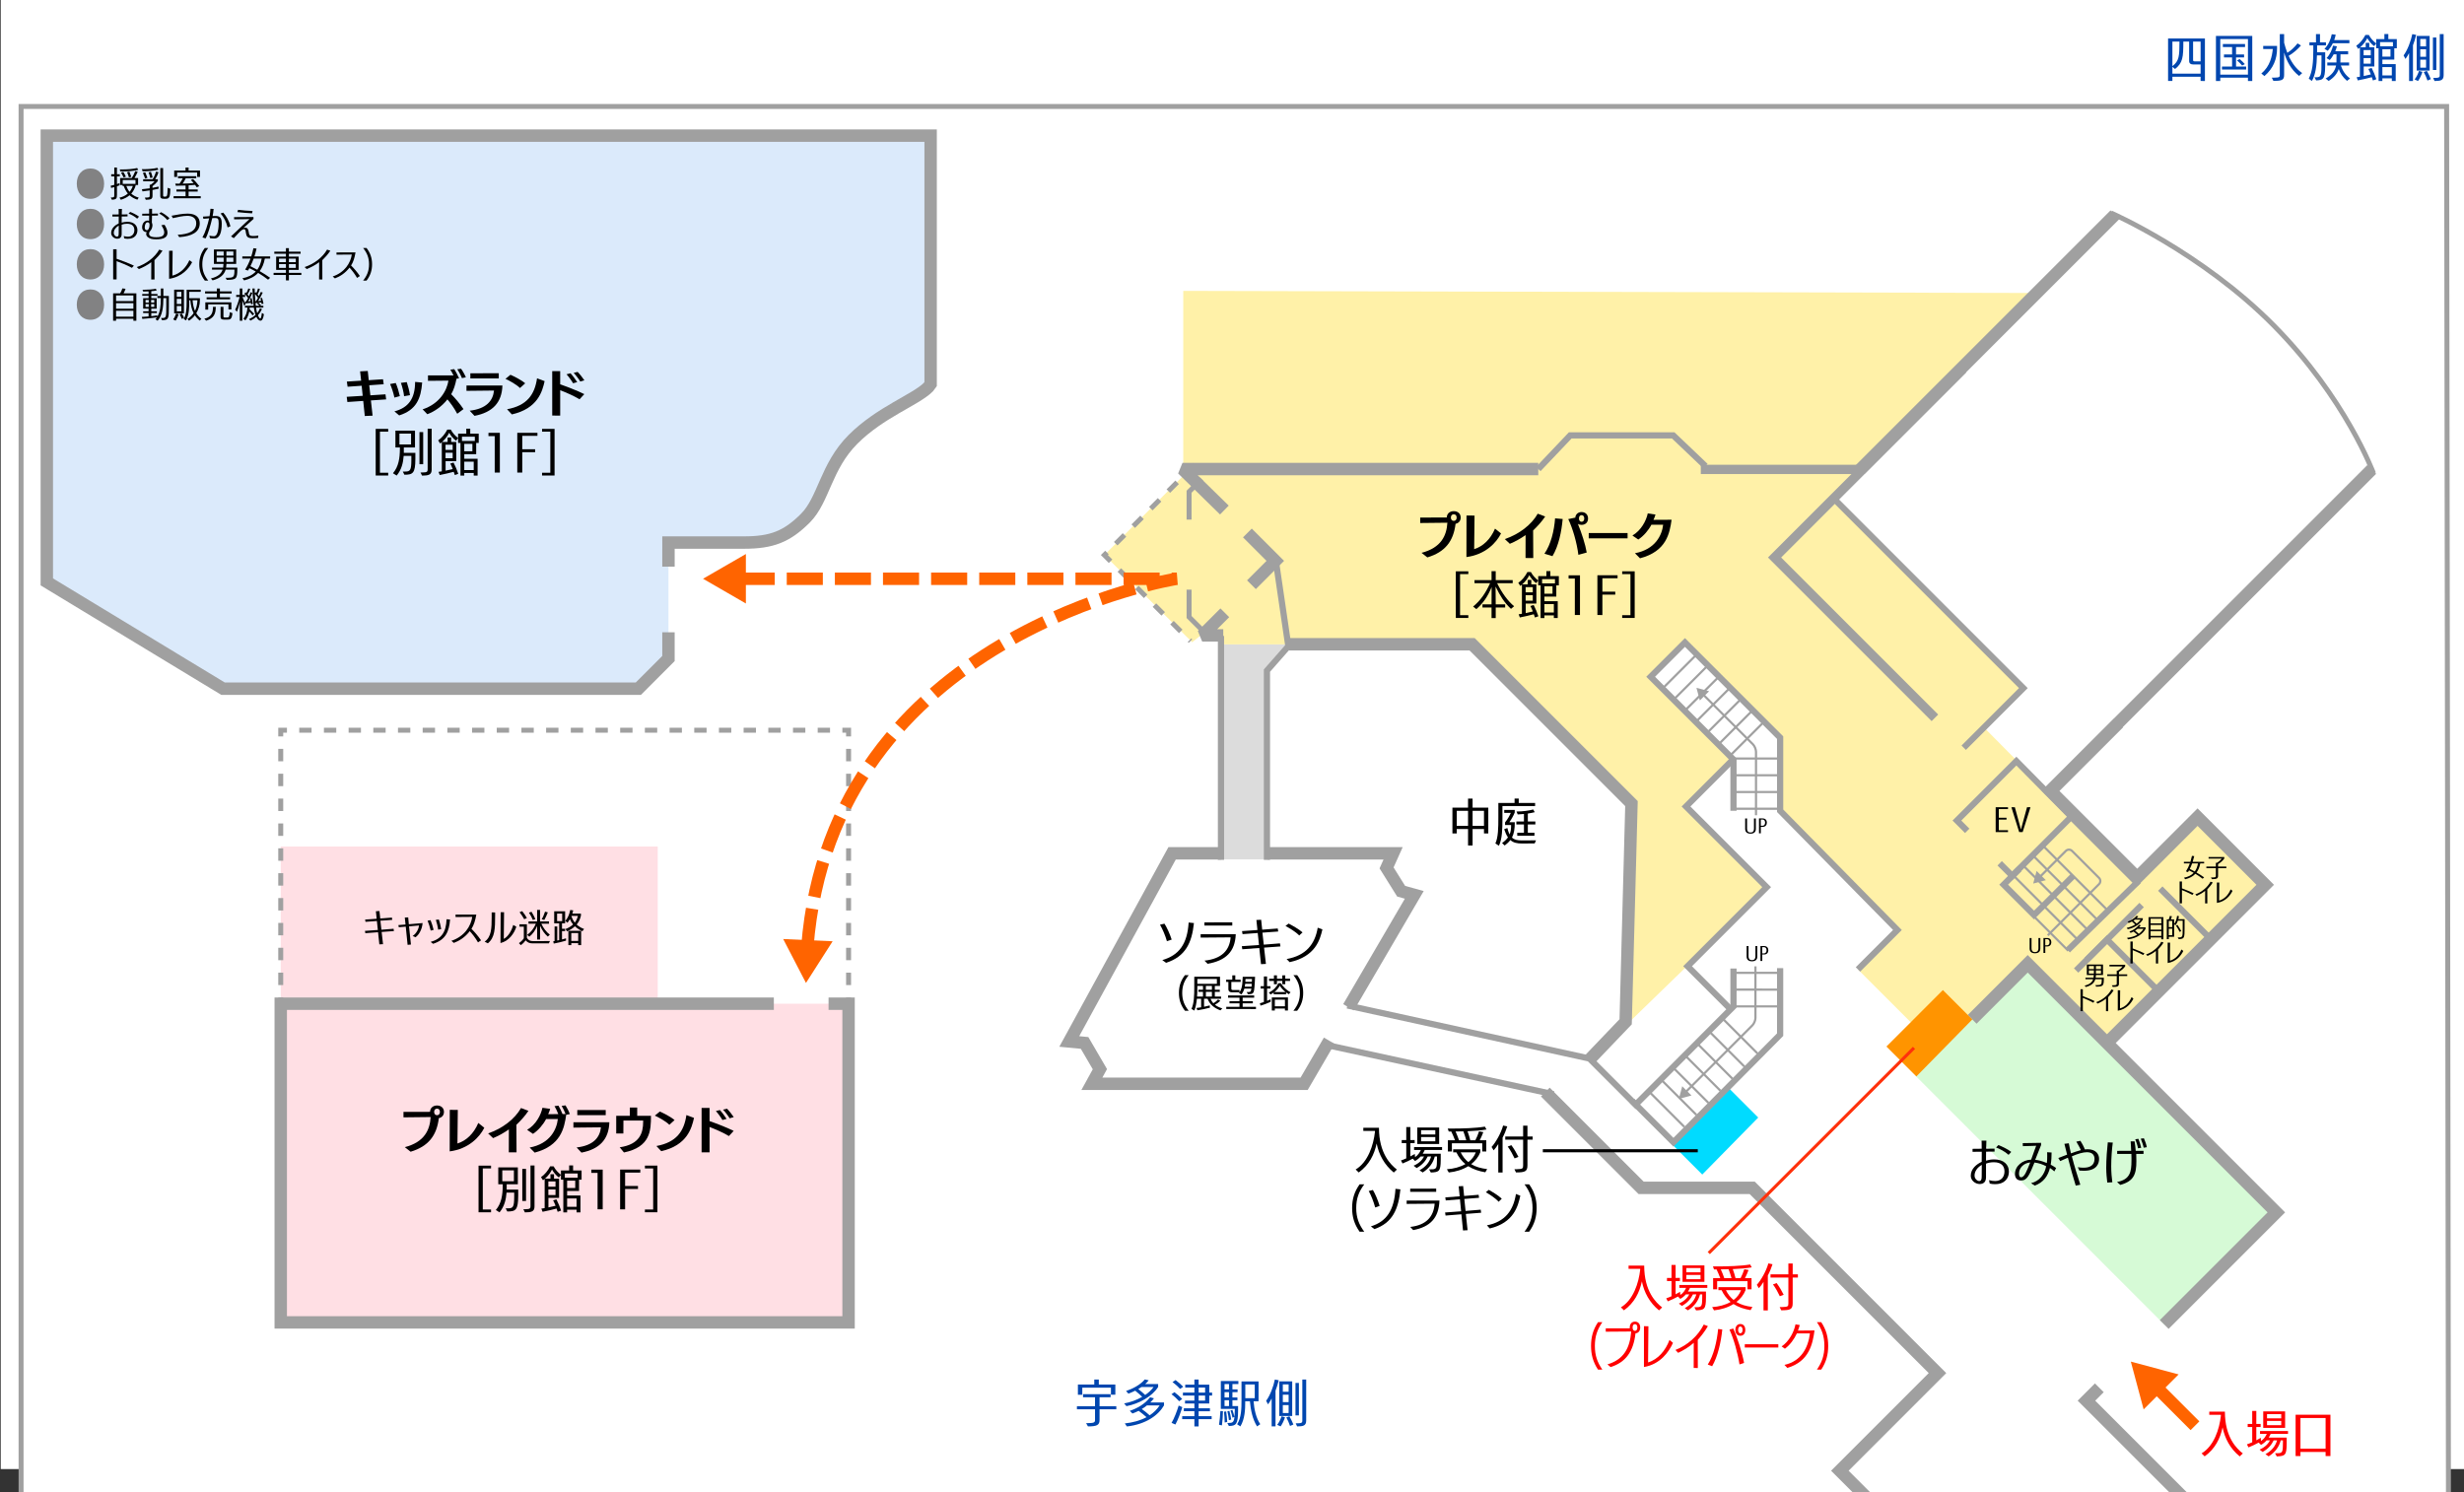 <?xml version="1.0" encoding="utf-8"?>
<!-- Generator: Adobe Illustrator 16.0.0, SVG Export Plug-In . SVG Version: 6.00 Build 0)  -->
<!DOCTYPE svg PUBLIC "-//W3C//DTD SVG 1.1//EN" "http://www.w3.org/Graphics/SVG/1.1/DTD/svg11.dtd">
<svg version="1.1" id="レイヤー_1" xmlns="http://www.w3.org/2000/svg" xmlns:xlink="http://www.w3.org/1999/xlink" x="0px"
	 y="0px" width="1126px" height="682px" viewBox="0 0 1126 682" enable-background="new 0 0 1126 682" xml:space="preserve">
<rect x="0" y="0" width="1126" height="682" fill="#333333" stroke="none"/>
<g>
	<defs>
		<rect id="SVGID_1_" x="0.335" y="-0.001" width="1125.999" height="682.001"/>
	</defs>
	<clipPath id="SVGID_2_">
		<use xlink:href="#SVGID_1_"  overflow="visible"/>
	</clipPath>
	<rect x="0.335" y="-0.001" clip-path="url(#SVGID_2_)" fill="#FFFFFF" width="1125.999" height="671.431"/>
	
		<polygon clip-path="url(#SVGID_2_)" fill="#FFFFFF" stroke="#A0A0A0" stroke-width="2.268" stroke-linecap="square" stroke-miterlimit="10" points="
		1118.064,48.66 9.633,48.66 9.633,742.77 1118.967,742.77 	"/>
	<polygon clip-path="url(#SVGID_2_)" fill="#DCDCDC" points="589.508,294.516 558.73,294.515 558.73,392.77 579.509,392.771 
		579.213,306.03 	"/>
	<polygon clip-path="url(#SVGID_2_)" fill="#FFF1A8" points="1035.662,404.721 963.201,477.236 926.628,440.498 886.549,480.576 
		849.05,443.076 866.629,424.32 813.631,371.324 813.486,337.133 769.989,293.636 754.318,309.307 791.752,346.68 790.692,348.383 
		770.474,368.604 807.633,406.492 770.008,442.688 770.3,442.16 742.434,469.191 741.508,469.188 745.89,367.842 669.541,294.492 
		558.444,294.492 553.777,286.344 544.803,293.523 504.679,253.673 540.726,217.425 540.726,201.493 540.726,132.946 
		931.153,133.906 837.512,228.304 924.362,315.153 907.244,332.272 894.189,340.686 899.55,325.323 975.961,402.51 1004.76,373.537 
			"/>
	<polygon clip-path="url(#SVGID_2_)" fill="#D6FAD6" points="1040.243,554.111 926.628,440.498 875.393,491.732 989.244,605.586 	
		"/>
	<g clip-path="url(#SVGID_2_)">
		<polyline fill="none" stroke="#A0A0A0" stroke-width="5.669" stroke-miterlimit="10" points="1083.848,214.54 937.005,361.383 
			976.666,401.045 1004.244,373.467 1035.16,404.383 962.836,476.707 		"/>
		<polyline fill="none" stroke="#A0A0A0" stroke-width="5.669" stroke-linejoin="bevel" stroke-miterlimit="10" points="
			559.008,290.406 549.385,290.406 559.715,280.074 		"/>
		<polyline fill="none" stroke="#A0A0A0" stroke-width="5.669" stroke-miterlimit="10" points="726.634,483.992 742.893,466.992 
			745.549,367.275 672.741,294.467 589.008,294.467 		"/>
		<polyline fill="none" stroke="#A0A0A0" stroke-width="5.669" stroke-miterlimit="10" points="901.247,465.879 926.628,440.498 
			1040.243,554.111 989.008,605.35 		"/>
		<polyline fill="none" stroke="#A0A0A0" stroke-width="5.669" stroke-linejoin="bevel" stroke-miterlimit="10" points="
			702.965,214.368 540.364,214.368 559.517,233.108 		"/>
		
			<line fill="none" stroke="#A0A0A0" stroke-width="5.669" stroke-miterlimit="10" x1="966.471" y1="98.164" x2="849.971" y2="214.665"/>
		<polyline fill="none" stroke="#A0A0A0" stroke-width="2.268" stroke-miterlimit="10" stroke-dasharray="5.669" points="
			545.936,212.417 504.679,253.673 544.022,293.016 		"/>
		
			<line fill="none" stroke="#A0A0A0" stroke-width="2.835" stroke-miterlimit="10" x1="709.99" y1="500.135" x2="607.3" y2="477.85"/>
		
			<line fill="none" stroke="#A0A0A0" stroke-width="2.835" stroke-miterlimit="10" x1="557.967" y1="290.658" x2="557.967" y2="392.984"/>
		<polyline fill="none" stroke="#A0A0A0" stroke-width="2.835" stroke-miterlimit="10" points="578.967,392.984 578.967,306.492 
			588.758,295.367 583.258,257.867 		"/>
		<polyline fill="none" stroke="#A0A0A0" stroke-width="5.669" stroke-miterlimit="10" points="557.967,389.992 535.633,389.992 
			488.633,475.992 495.633,476.66 502.633,488.66 498.967,495.326 595.967,495.326 607.442,475.645 		"/>
		<polyline fill="none" stroke="#A0A0A0" stroke-width="5.669" stroke-miterlimit="10" points="616.258,460.367 646.3,408.992 
			640.3,407.326 633.633,396.66 636.633,389.992 579.274,389.992 		"/>
		<polyline fill="none" stroke="#A0A0A0" stroke-width="4.252" stroke-miterlimit="10" points="897.024,168.715 810.94,254.799 
			884.216,328.076 		"/>
		<polyline fill="none" stroke="#A0A0A0" stroke-width="2.835" stroke-miterlimit="10" points="790.269,460.689 771.186,441.607 
			807.332,405.461 770.474,368.604 792.043,347.033 		"/>
		<polyline fill="none" stroke="#A0A0A0" stroke-width="5.669" stroke-miterlimit="10" points="570.033,243.59 582.783,256.341 
			571.883,267.242 		"/>
	</g>
	<g clip-path="url(#SVGID_2_)">
		<polyline fill="#FFDFE4" points="300.566,458.877 300.566,386.889 128.291,386.889 128.291,458.877 		"/>
	</g>
	<g clip-path="url(#SVGID_2_)">
		<g>
			<g>
				
					<line fill="none" stroke="#A0A0A0" stroke-width="2.268" stroke-miterlimit="10" x1="387.782" y1="458.736" x2="387.782" y2="455.901"/>
				
					<line fill="none" stroke="#A0A0A0" stroke-width="2.268" stroke-miterlimit="10" stroke-dasharray="5.682,5.682" x1="387.782" y1="450.22" x2="387.782" y2="339.417"/>
				<polyline fill="none" stroke="#A0A0A0" stroke-width="2.268" stroke-miterlimit="10" points="387.782,336.575 387.782,333.741 
					384.948,333.741 				"/>
				
					<line fill="none" stroke="#A0A0A0" stroke-width="2.268" stroke-miterlimit="10" stroke-dasharray="5.641,5.641" x1="379.307" y1="333.741" x2="133.946" y2="333.741"/>
				<polyline fill="none" stroke="#A0A0A0" stroke-width="2.268" stroke-miterlimit="10" points="131.126,333.741 128.291,333.741 
					128.291,336.575 				"/>
				
					<line fill="none" stroke="#A0A0A0" stroke-width="2.268" stroke-miterlimit="10" stroke-dasharray="5.682,5.682" x1="128.291" y1="342.258" x2="128.291" y2="453.061"/>
				
					<line fill="none" stroke="#A0A0A0" stroke-width="2.268" stroke-miterlimit="10" x1="128.291" y1="455.901" x2="128.291" y2="458.736"/>
			</g>
		</g>
	</g>
	<polyline clip-path="url(#SVGID_2_)" fill="#FFDFE4" stroke="#A0A0A0" stroke-width="5.669" stroke-miterlimit="10" points="
		353.633,458.736 128.291,458.736 128.291,604.389 387.782,604.389 387.782,458.736 378.633,458.736 	"/>
	<path clip-path="url(#SVGID_2_)" fill="#DBEAFB" stroke="#A0A0A0" stroke-width="5.669" stroke-miterlimit="10" d="
		M305.48,288.991l-0.002,11.987l-13.776,13.784H101.937l-80.544-48.814V61.992H425.28v113.531l-1.062,1.438
		c-5.819,5.818-21.919,11.353-34.402,23.836c-12.482,12.482-13.304,27.561-21.78,36.044c-8.49,8.48-15.393,11.133-28.116,11.133
		c-12.722,0-34.436,0-34.436,0l-0.002,11.012"/>
	
		<line clip-path="url(#SVGID_2_)" fill="none" stroke="#A0A0A0" stroke-width="4.252" stroke-miterlimit="10" x1="777.233" y1="214.537" x2="851.175" y2="214.537"/>
	<polyline clip-path="url(#SVGID_2_)" fill="none" stroke="#A0A0A0" stroke-width="2.835" stroke-miterlimit="10" points="
		779.354,213.021 764.633,198.992 717.568,198.99 702.965,214.368 	"/>
	<polyline clip-path="url(#SVGID_2_)" fill="none" stroke="#A0A0A0" stroke-width="2.268" stroke-miterlimit="10" points="
		549.133,218.992 543.383,224.742 543.383,237.492 	"/>
	<polyline clip-path="url(#SVGID_2_)" fill="none" stroke="#A0A0A0" stroke-width="2.268" stroke-miterlimit="10" points="
		549.821,288.43 543.383,281.992 543.383,269.492 	"/>
	<polyline clip-path="url(#SVGID_2_)" fill="none" stroke="#A0A0A0" stroke-width="2.835" stroke-miterlimit="10" points="
		837.903,227.762 924.633,314.492 897.383,341.742 	"/>
	<path clip-path="url(#SVGID_2_)" fill="none" stroke="#A0A0A0" stroke-width="2.268" stroke-miterlimit="10" d="M964.633,97.325
		c0,0,41.334,18.001,74.334,51.334c33,33.333,45.666,67.666,45.666,67.666"/>
	<polyline clip-path="url(#SVGID_2_)" fill="none" stroke="#A0A0A0" stroke-width="5.669" stroke-miterlimit="10" points="
		706.181,499.113 749.967,542.9 800.727,542.9 885.394,627.566 840.776,672.184 911.94,743.348 962.155,743.348 1009.404,696.098 
		953.466,640.16 959.348,634.277 	"/>
	
		<line clip-path="url(#SVGID_2_)" fill="none" stroke="#A0A0A0" stroke-width="2.835" stroke-miterlimit="10" x1="944.905" y1="434.285" x2="977.299" y2="402.66"/>
	<g clip-path="url(#SVGID_2_)">
		<g>
			<g>
				<circle fill="#FFFFFF" cx="615.043" cy="406.917" r="2.146"/>
				<path fill="#FFFFFF" d="M617.459,409.969h-4.831c-1.071,0-1.768,1.455-1.288,2.691l2.725,7.035c0.369,0.955,1.588,0.955,1.958,0
					l2.726-7.035C619.227,411.424,618.531,409.969,617.459,409.969z"/>
			</g>
			<g>
				<circle fill="#FFFFFF" cx="623.672" cy="406.917" r="2.146"/>
				<path fill="#FFFFFF" d="M626.086,409.969h-4.83c-1.071,0-1.769,1.455-1.289,2.691l2.725,7.035c0.37,0.955,1.589,0.955,1.959,0
					l2.725-7.035C627.855,411.424,627.158,409.969,626.086,409.969z"/>
			</g>
			<polygon fill="#FFFFFF" points="630.86,423.641 607.676,423.641 607.676,401.27 609.301,401.27 609.301,422.016 629.233,422.016 
				629.233,401.27 630.86,401.27 			"/>
			<polygon fill="#FFFFFF" points="612.296,403.113 611.147,401.963 615.141,397.967 618.942,401.768 617.791,402.918 
				615.141,400.268 			"/>
			<polygon fill="#FFFFFF" points="623.573,402.988 619.774,399.188 620.924,398.037 623.573,400.688 626.42,397.842 
				627.57,398.992 			"/>
		</g>
		<g>
			<g>
				<circle fill="#FFFFFF" cx="513.044" cy="468.25" r="2.146"/>
				<path fill="#FFFFFF" d="M515.46,471.303h-4.832c-1.071,0-1.768,1.455-1.289,2.689l2.725,7.035c0.37,0.957,1.588,0.957,1.958,0
					l2.725-7.035C517.227,472.758,516.531,471.303,515.46,471.303z"/>
			</g>
			<g>
				<circle fill="#FFFFFF" cx="521.672" cy="468.25" r="2.146"/>
				<path fill="#FFFFFF" d="M524.087,471.303h-4.831c-1.071,0-1.768,1.455-1.289,2.689l2.725,7.035c0.37,0.957,1.589,0.957,1.959,0
					l2.725-7.035C525.855,472.758,525.158,471.303,524.087,471.303z"/>
			</g>
			<polygon fill="#FFFFFF" points="528.859,484.975 505.676,484.975 505.676,462.604 507.302,462.604 507.302,483.348 
				527.232,483.348 527.232,462.604 528.859,462.604 			"/>
			<polygon fill="#FFFFFF" points="510.296,464.445 509.146,463.297 513.141,459.301 516.942,463.102 515.792,464.25 
				513.141,461.604 			"/>
			<polygon fill="#FFFFFF" points="521.573,464.32 517.774,460.52 518.924,459.371 521.573,462.021 524.42,459.176 525.57,460.326 
							"/>
		</g>
	</g>
	<g clip-path="url(#SVGID_2_)">
		<g>
			<path fill="#0046AF" d="M1005.633,36.998V35.07h-12.891v1.928h-1.973V17.589h16.836v19.432L1005.633,36.998z M1005.633,29.47
				h-3.266c-1.225,0-1.973-0.476-1.973-1.564v-8.888h-2.653c0,7.21-0.237,9.682-3.775,12.516l-1.224-0.975v3.106h12.891V29.47z
				 M992.742,19.017v11.224c3.162-2.427,3.197-4.648,3.23-11.224H992.742z M1005.633,19.017h-3.436v8.344
				c0,0.476,0.102,0.68,0.85,0.68h2.586V19.017z"/>
			<path fill="#0046AF" d="M1027.266,37.021v-1.542h-12.652v1.542h-1.973V16.432h16.598v20.588H1027.266z M1027.266,17.838h-12.652
				v16.258h12.652V17.838z M1015.397,31.783v-1.36h4.625V26.25h-3.707v-1.36h3.707v-3.401h-4.217v-1.36h10.135v1.36h-4.115v3.401
				h3.674v1.36h-3.674v4.172h4.625v1.36H1015.397z M1024.614,29.946c-0.646-0.794-1.599-1.701-2.348-2.336l1.191-0.612
				c0.816,0.635,1.734,1.542,2.381,2.29L1024.614,29.946z"/>
			<path fill="#0046AF" d="M1033.391,33.574c4.047-3.288,4.897-7.959,5.237-11.179h-4.388V20.99h6.326v1.156
				c0,4.762-1.666,9.092-5.781,12.63L1033.391,33.574z M1050.635,34.708c-3.742-2.948-5.646-6.78-6.837-10.703v10.158
				c0,2.358-0.816,2.789-4.897,2.812l-0.748-1.497h1.225c2.312,0,2.448-0.34,2.448-1.292V15.593h1.973v3.945
				c0.408,1.632,0.919,3.174,1.462,4.603c1.701-1.066,3.3-2.54,4.66-4.309l1.564,0.953c-1.428,1.701-3.537,3.515-5.611,4.739
				c1.564,3.492,3.673,6.168,6.189,7.868L1050.635,34.708z"/>
			<path fill="#0046AF" d="M1057.678,35.32h0.543c2.653-0.046,2.653-0.499,2.653-7.914V25.32h-2.075
				c-0.102,4.558-0.611,8.707-2.312,11.7l-1.428-1.111c1.666-3.152,2.074-7.415,2.074-12.902v-2.245h-1.769v-1.405h2.993v-3.764
				h1.836v3.764h2.722v1.405h-4.048v3.152h3.707v3.854c0,7.8-0.203,8.843-4.148,8.979L1057.678,35.32z M1066.078,19.743
				c-0.612,1.247-1.395,2.403-2.312,3.469l-1.531-0.884c1.803-1.746,2.891-4.399,3.334-6.689l1.803,0.227
				c-0.171,0.839-0.408,1.678-0.681,2.449h6.938v1.428H1066.078z M1072.54,36.953c-1.938-1.655-3.095-3.447-3.774-5.419
				c-0.715,2.041-2.075,3.855-4.627,5.465l-1.359-1.134c2.856-1.587,4.318-3.583,4.762-5.918h-4.014v-1.383h4.184v-0.159
				c0.033-1.043,0.033-2.54,0.033-3.583h-1.292c-0.511,0.975-1.122,1.882-1.803,2.63l-1.462-0.907
				c1.666-1.7,2.482-3.832,2.959-5.668l1.768,0.294c-0.17,0.703-0.408,1.497-0.748,2.268h5.885v1.383h-3.504
				c0,1.02,0,2.517-0.033,3.424c-0.035,0.113-0.035,0.227-0.035,0.317h4.014v1.383h-3.775c0.816,2.403,2.075,4.376,4.218,5.918
				L1072.54,36.953z"/>
			<path fill="#0046AF" d="M1093.018,37.021v-1.225h-4.32v1.225h-1.734V22.078h-1.088v-2.199l-0.953,1.201
				c-1.326-0.997-2.448-2.403-3.129-3.65c-0.611,1.36-1.768,2.902-3.23,4.195h2.517v-2.041h1.633v2.041h2.312v8.775h-4.864v4.354
				c1.191-0.249,2.313-0.499,3.266-0.748c-0.374-0.93-0.748-1.814-1.122-2.494l1.497-0.454c0.781,1.497,1.699,3.719,2.143,5.147
				l-1.564,0.567c-0.17-0.477-0.307-0.976-0.511-1.497c-1.803,0.499-4.286,1.066-6.394,1.474l-0.545-1.451
				c0.477-0.068,0.986-0.136,1.496-0.227V21.738l-0.748,0.612l-0.918-1.428c1.701-1.134,3.163-2.971,4.184-4.943h1.564
				c0.85,1.542,2.006,2.857,3.367,3.877V17.86h3.741v-2.29h1.803v2.29h3.877v4.218h-1.156v5.147h-5.442v2.086h6.089v7.709H1093.018z
				 M1083.393,22.895h-3.266v2.381h3.266V22.895z M1083.393,26.545h-3.266v2.54h3.266V26.545z M1093.528,19.244h-5.884v1.927h5.884
				V19.244z M1092.406,22.509h-3.708v3.379h3.708V22.509z M1093.018,30.649h-4.32v3.832h4.32V30.649z"/>
			<path fill="#0046AF" d="M1100.91,37.021V24.255c-0.51,0.998-1.122,1.995-1.666,2.676l-0.851-1.61
				c1.803-2.426,3.367-6.621,3.979-9.727l1.769,0.34c-0.408,1.723-0.884,3.288-1.462,4.761v16.326H1100.91z M1103.428,36.295
				c0.85-0.998,1.598-2.607,2.006-3.9l1.564,0.454c-0.441,1.429-1.156,3.016-2.006,4.172L1103.428,36.295z M1104.38,32.259V16.432
				h5.918v15.827H1104.38z M1108.665,17.815h-2.653v3.378h2.653V17.815z M1108.665,22.531h-2.653v3.401h2.653V22.531z
				 M1108.665,27.271h-2.653v3.65h2.653V27.271z M1109.312,36.816c-0.442-1.315-1.055-2.743-1.7-3.9l1.428-0.521
				c0.681,1.247,1.326,2.54,1.803,3.764L1109.312,36.816z M1111.795,31.987V17.158h1.564v14.829H1111.795z M1111.897,35.615
				c2.619,0,3.027-0.159,3.027-1.224V15.593h1.768v18.751c0,2.427-1.428,2.653-4.148,2.676L1111.897,35.615z"/>
		</g>
		<g>
			<path fill="#0046AF" d="M502.478,644.102v4.83c0,2.336-1.054,2.992-5.306,2.992l-0.85-1.496h0.612
				c3.027,0,3.469-0.34,3.469-1.406v-4.92h-8.265v-1.383h8.265v-4.127h-5.476v-1.383h12.584v1.383h-5.034v4.127h7.653v1.383H502.478
				z M507.682,637.436v-3.221h-13.095v3.266h-2.006v-4.693h7.482v-2.289h2.075v2.289h7.551v4.648H507.682z"/>
			<path fill="#0046AF" d="M513.704,641.426c2.789-0.498,5.714-1.541,8.265-3.016c-0.953-0.906-2.143-1.973-3.197-2.811
				c-1.088,0.543-2.143,0.996-3.095,1.359l-1.088-1.201c3.095-1.066,6.496-2.812,8.571-5.307l1.769,0.408
				c-0.477,0.635-1.021,1.18-1.599,1.701h5.918v1.338c-2.755,4.354-8.673,7.664-14.489,8.775L513.704,641.426z M531.935,642.311
				c-2.415,4.285-8.027,8.639-16.972,9.637l-0.952-1.383c3.605-0.387,7.041-1.293,9.932-2.857c-0.986-0.906-2.449-2.062-3.605-2.902
				c-0.918,0.453-1.836,0.861-2.823,1.225l-1.225-1.225c3.299-1.066,6.904-3.105,9.285-6.189l1.769,0.475
				c-0.51,0.682-1.088,1.293-1.667,1.883h6.258V642.311z M521.629,633.922c-0.476,0.34-0.986,0.635-1.462,0.93
				c0.986,0.77,2.21,1.791,3.163,2.697c1.53-1.043,2.857-2.268,3.843-3.627H521.629z M524.112,642.334
				c-0.714,0.611-1.531,1.156-2.347,1.654c1.19,0.84,2.517,1.859,3.605,2.879c1.803-1.201,3.367-2.697,4.558-4.533H524.112z"/>
			<path fill="#0046AF" d="M538.875,640.428c-1.021-1.133-2.415-2.402-3.538-3.195l1.361-0.953c1.224,0.93,2.517,2.041,3.537,3.105
				L538.875,640.428z M535.372,650.338c1.225-2.086,2.483-5.396,3.265-7.938l1.667,0.727c-0.816,2.607-1.938,5.668-3.163,7.936
				L535.372,650.338z M539.249,634.783c-0.884-1.021-2.313-2.312-3.435-3.129l1.395-0.908c1.156,0.861,2.619,2.109,3.503,3.061
				L539.249,634.783z M547.752,648.613v3.311h-1.938v-3.311h-5.578v-1.359h5.578v-2.268h-4.83v-1.338h4.83v-2.199h-4.286v-1.314
				h4.286v-2.314h-5.238v-1.338h5.238v-2.312h-4.184v-1.338h4.184v-2.334h1.938v2.334h4.864v3.65h1.292v1.338h-1.292v3.629h-4.864
				v2.199h5.17v1.338h-5.17v2.268h5.952v1.359H547.752z M550.711,634.17h-2.959v2.312h2.959V634.17z M550.711,637.82h-2.959v2.314
				h2.959V637.82z"/>
			<path fill="#0046AF" d="M557.074,651.176c0.306-1.768,0.51-4.422,0.612-6.281l1.19,0.047c-0.034,1.881-0.204,4.557-0.477,6.508
				L557.074,651.176z M560.849,650.359h0.442c1.939,0,2.585-0.248,2.823-2.789l-0.884,0.387c-0.238-1.135-0.579-2.473-0.918-3.334
				l0.884-0.25c0.375,1.021,0.68,2.246,0.918,3.152c0.103-0.885,0.136-2.062,0.17-3.605h-6.394v-12.721h8.026v1.361h-2.72v2.449
				h2.347v1.246h-2.347v2.449h2.279v1.248h-2.279v2.676h2.585v2.199c-0.035,6.213-0.953,6.848-4.218,6.916L560.849,650.359z
				 M559.659,650.133c-0.034-1.564-0.136-3.445-0.306-4.92l0.986-0.137c0.238,1.52,0.408,3.471,0.476,4.83L559.659,650.133z
				 M561.632,632.561h-2.041v2.449h2.041V632.561z M561.632,636.256h-2.041v2.449h2.041V636.256z M561.632,639.953h-2.041v2.676
				h2.041V639.953z M561.597,649.09c-0.136-1.293-0.408-2.924-0.714-4.059l0.918-0.227c0.272,1.02,0.68,2.812,0.85,3.99
				L561.597,649.09z M574.453,651.924c-2.04-3.197-2.924-7.459-3.265-11.496h-2.143v0.477c0,3.197-0.171,7.643-2.211,11.02
				l-1.497-0.975c1.939-2.947,2.008-7.277,2.008-10.93v-8.66h7.788v9.068h-2.278c0.306,3.697,1.088,7.551,3.061,10.477
				L574.453,651.924z M573.4,632.764h-4.319v6.26h4.319V632.764z"/>
			<path fill="#0046AF" d="M581.122,651.924v-12.766c-0.511,0.998-1.122,1.996-1.667,2.676l-0.85-1.609
				c1.803-2.426,3.367-6.621,3.979-9.727l1.77,0.34c-0.408,1.723-0.885,3.287-1.463,4.762v16.324H581.122z M583.639,651.199
				c0.851-0.998,1.599-2.607,2.007-3.9l1.564,0.453c-0.442,1.43-1.156,3.016-2.007,4.172L583.639,651.199z M584.592,647.162v-15.826
				h5.918v15.826H584.592z M588.877,632.719h-2.653v3.379h2.653V632.719z M588.877,637.436h-2.653v3.4h2.653V637.436z
				 M588.877,642.174h-2.653v3.65h2.653V642.174z M589.524,651.721c-0.443-1.314-1.055-2.744-1.701-3.9l1.429-0.521
				c0.681,1.248,1.326,2.539,1.802,3.764L589.524,651.721z M592.006,646.891v-14.828h1.564v14.828H592.006z M592.108,650.52
				c2.619,0,3.027-0.16,3.027-1.225v-18.797h1.769v18.75c0,2.428-1.429,2.654-4.149,2.676L592.108,650.52z"/>
		</g>
		<g>
			<path d="M166.702,190.13l-0.714-6.893l-7.245,0.499l-0.306-2.381l7.312-0.454l-0.476-4.603l-6.428,0.454l-0.34-2.358l6.53-0.408
				l-0.476-4.263l3.503-0.181l0.442,4.217l6.53-0.431l0.306,2.29l-6.598,0.454l0.51,4.603l6.904-0.454l0.306,2.313l-6.973,0.476
				l0.782,6.961L166.702,190.13z"/>
			<path d="M180.241,181.718c-0.408-2.041-1.225-4.467-1.973-6.213l2.585-0.454c0.714,1.632,1.462,4.104,1.871,5.986
				L180.241,181.718z M180.241,188.021c6.564-1.746,9.421-5.986,9.455-13.469l3.231,0.294c-0.579,7.21-2.585,12.517-10.51,15.011
				L180.241,188.021z M184.663,181.083c-0.17-1.769-0.85-4.444-1.462-6.1l2.687-0.34c0.578,1.7,1.224,4.194,1.462,5.963
				L184.663,181.083z"/>
			<path d="M208.949,189.109c-1.565-2.902-3.095-4.92-4.49-6.575c-2.653,3.424-6.224,5.691-9.183,6.779l-2.143-2.222
				c7.755-2.562,11.054-8.526,11.802-13.129l-9.353,0.091v-2.472l11.666-0.022c-0.51-0.998-1.088-2.109-1.462-2.585l1.769-0.272
				c0.544,0.726,1.836,3.152,2.245,4.195l-1.19,0.204c-0.578,2.856-1.225,4.988-2.415,7.074c1.701,1.678,3.912,4.263,5.612,6.803
				L208.949,189.109z M211.092,172.807c-0.34-0.952-1.462-3.106-2.143-4.036l1.734-0.25c0.646,0.793,1.837,2.948,2.211,3.923
				L211.092,172.807z"/>
			<path d="M214.631,187.704c7.653-0.862,10.646-4.581,11.122-9.206c-3.673,0.022-12.21,0.136-12.584,0.136v-2.449h16.428
				c-0.238,7.777-4.456,12.29-12.754,13.877L214.631,187.704z M214.937,172.942v-2.335l12.993-0.023v2.358H214.937z"/>
			<path d="M237.627,177.342c-1.701-1.678-4.864-3.379-6.632-4.195l2.279-1.859c1.496,0.658,4.83,2.268,6.734,3.9L237.627,177.342z
				 M231.709,187.046c9.149-1.678,12.619-6.711,13.707-14.148l3.469,1.292c-1.055,4.762-3.163,12.539-14.965,15.215L231.709,187.046
				z"/>
			<path d="M252.355,189.926v-20.294h3.64v6.032c2.278,0.749,7.822,2.857,11.02,4.467l-2.177,2.358
				c-3.027-1.791-6.462-3.22-8.843-4.149v11.609L252.355,189.926z M261.879,175.165c-0.51-0.976-2.279-3.401-2.993-4.104
				l1.837-0.453c0.714,0.726,2.449,3.016,3.061,4.036L261.879,175.165z M265.178,174.371c-0.544-0.952-2.143-3.061-3.027-3.945
				l1.803-0.454c0.816,0.771,2.483,2.88,3.095,3.855L265.178,174.371z"/>
			<path d="M171.686,217.331v-21.314h5.714v1.27h-3.775v18.774h3.775v1.27H171.686z"/>
			<path d="M184.068,215.54l1.157-0.022c2.279,0,2.721-0.703,2.755-5.193v-1.973h-3.503c-0.238,3.129-0.952,6.281-3.197,9.002
				l-1.701-1.066c2.585-3.038,3.129-6.87,3.163-11.11v-0.658H180.7v-7.709h8.945v7.709h-5.102v2.449h5.271v2.857
				c-0.034,6.462-1.122,7.143-5,7.143L184.068,215.54z M187.843,198.171h-5.306v4.966h5.306V198.171z M191.686,212.161v-14.67h1.701
				v14.67H191.686z M192.163,215.948l1.054-0.023c1.871-0.022,2.211-0.34,2.211-1.315v-18.661h1.836v18.684
				c0,2.381-1.395,2.721-4.388,2.744L192.163,215.948z"/>
			<path d="M216.483,217.376v-1.224h-4.319v1.224h-1.734v-14.942h-1.088v-2.2l-0.953,1.202c-1.326-0.998-2.449-2.403-3.129-3.651
				c-0.612,1.361-1.769,2.902-3.231,4.195h2.517v-2.041h1.633v2.041h2.312v8.775h-4.864v4.354c1.19-0.25,2.313-0.499,3.265-0.749
				c-0.374-0.93-0.748-1.814-1.122-2.494l1.497-0.454c0.782,1.497,1.7,3.719,2.143,5.147l-1.564,0.566
				c-0.17-0.476-0.306-0.975-0.51-1.496c-1.803,0.499-4.286,1.065-6.394,1.474l-0.544-1.451c0.476-0.068,0.986-0.136,1.497-0.227
				v-13.333l-0.748,0.612l-0.918-1.429c1.701-1.133,3.163-2.97,4.183-4.943h1.565c0.85,1.542,2.006,2.857,3.367,3.877v-1.995h3.741
				v-2.29h1.803v2.29h3.877v4.217h-1.156v5.147h-5.442v2.086h6.088v7.709H216.483z M206.858,203.25h-3.265v2.381h3.265V203.25z
				 M206.858,206.901h-3.265v2.54h3.265V206.901z M216.993,199.6h-5.884v1.928h5.884V199.6z M215.871,202.865h-3.708v3.378h3.708
				V202.865z M216.483,211.005h-4.319v3.832h4.319V211.005z"/>
			<path d="M226.077,215.971v-16.643h-2.857v-1.497h5.204v18.14H226.077z"/>
			<path d="M236.384,215.993v-18.185h9.217v1.383h-6.938v6.122h5.884v1.361h-5.884v9.319H236.384z"/>
			<path d="M247.711,217.331v-1.27h3.775v-18.774h-3.775v-1.27h5.714v21.314H247.711z"/>
		</g>
		<g>
			<path d="M184.994,524.299c9.013-2.336,11.462-7.912,11.802-13.764c-3.673,0.047-12.415,0.137-12.415,0.137v-2.494l12.142-0.023
				c0.034-1.746,1.327-2.902,3.197-2.902s3.163,1.156,3.163,2.926c0,1.52-0.918,2.562-2.347,2.857
				c-0.953,7.912-4.728,12.9-12.891,15.35L184.994,524.299z M201.048,508.178c0-0.906-0.51-1.496-1.327-1.496
				s-1.327,0.59-1.327,1.496s0.51,1.52,1.327,1.52S201.048,509.084,201.048,508.178z"/>
			<path d="M205.539,507.248l3.673,0.023c0,1.225-0.136,11.541-0.17,15.35c3.911-1.201,7.449-4.422,9.523-9.387l2.755,2.199
				c-2.109,4.217-7.143,9.682-15.815,10.793L205.539,507.248z"/>
			<path d="M232.513,526.658l0.034-10.477c-2.449,1.701-4.762,2.971-7.211,3.99l-2.279-2.154
				c6.667-2.289,12.245-6.643,15.034-11.609l3.401,1.293c-1.632,2.449-3.707,4.648-5.51,6.371c0,1.52,0.034,8.322,0.068,12.607
				L232.513,526.658z"/>
			<path d="M242.038,524.48c9.319-1.768,12.347-8.23,12.891-13.037h-5.374c-1.326,2.562-3.537,5.146-5.986,6.779l-2.687-1.836
				c4.047-2.359,6.326-6.848,7.006-10.092l3.537,0.5c-0.204,0.771-0.544,1.633-0.918,2.426c0.884,0,2.823,0,4.625-0.023
				c-0.408-1.133-1.292-2.969-1.734-3.65l1.802-0.227c0.442,0.727,1.463,2.721,1.871,3.855h1.395
				c-0.374-1.066-1.258-2.881-1.802-3.742l1.769-0.227c0.578,0.861,1.667,2.994,1.973,3.99l-1.667,0.295
				c-0.851,6.123-2.483,14.172-14.387,17.301L242.038,524.48z"/>
			<path d="M263.502,524.436c7.653-0.861,10.646-4.58,11.122-9.207c-3.673,0.023-12.21,0.137-12.584,0.137v-2.449h16.428
				c-0.238,7.777-4.456,12.291-12.754,13.877L263.502,524.436z M263.808,509.674v-2.336l12.993-0.021v2.357H263.808z"/>
			<path d="M283.198,524.367c9.251-1.359,10.713-6.621,10.713-11.699v-0.545h-9.013l-0.034,5.941h-3.265v-8.096h6.224v-3.787h3.367
				v3.787h6.292c0,6.711-0.238,14.285-12.346,16.756L283.198,524.367z"/>
			<path d="M305.886,514.072c-1.701-1.678-4.864-3.377-6.632-4.193l2.279-1.859c1.496,0.656,4.83,2.268,6.734,3.9L305.886,514.072z
				 M299.968,523.777c9.149-1.678,12.619-6.711,13.707-14.148l3.469,1.293c-1.055,4.762-3.163,12.539-14.965,15.215L299.968,523.777
				z"/>
			<path d="M320.614,526.658v-20.295h3.64v6.031c2.278,0.748,7.822,2.857,11.02,4.467l-2.177,2.359
				c-3.027-1.791-6.462-3.221-8.843-4.15v11.609L320.614,526.658z M330.137,511.896c-0.51-0.975-2.279-3.4-2.993-4.104l1.837-0.455
				c0.714,0.727,2.449,3.016,3.061,4.037L330.137,511.896z M333.437,511.104c-0.544-0.953-2.143-3.062-3.027-3.945l1.803-0.455
				c0.816,0.771,2.483,2.881,3.095,3.855L333.437,511.104z"/>
			<path d="M218.686,554.062v-21.314h5.714v1.27h-3.775v18.775h3.775v1.27H218.686z"/>
			<path d="M231.068,552.271l1.157-0.023c2.279,0,2.721-0.701,2.755-5.191v-1.973h-3.503c-0.238,3.129-0.952,6.281-3.197,9.002
				l-1.701-1.066c2.585-3.039,3.129-6.871,3.163-11.109v-0.658H227.7v-7.709h8.945v7.709h-5.102v2.449h5.271v2.855
				c-0.034,6.463-1.122,7.143-5,7.143L231.068,552.271z M234.843,534.902h-5.306v4.967h5.306V534.902z M238.686,548.893v-14.67
				h1.701v14.67H238.686z M239.163,552.68l1.054-0.023c1.871-0.021,2.211-0.34,2.211-1.314v-18.66h1.836v18.684
				c0,2.381-1.395,2.721-4.388,2.742L239.163,552.68z"/>
			<path d="M263.483,554.107v-1.225h-4.319v1.225h-1.734v-14.941h-1.088v-2.199l-0.953,1.201c-1.326-0.998-2.449-2.404-3.129-3.65
				c-0.612,1.359-1.769,2.902-3.231,4.195h2.517v-2.041h1.633v2.041h2.312v8.773h-4.864v4.354c1.19-0.248,2.313-0.498,3.265-0.748
				c-0.374-0.93-0.748-1.812-1.122-2.494l1.497-0.453c0.782,1.496,1.7,3.719,2.143,5.146l-1.564,0.568
				c-0.17-0.477-0.306-0.977-0.51-1.498c-1.803,0.5-4.286,1.066-6.394,1.475l-0.544-1.451c0.476-0.068,0.986-0.137,1.497-0.227
				v-13.332l-0.748,0.611l-0.918-1.428c1.701-1.135,3.163-2.971,4.183-4.943h1.565c0.85,1.541,2.006,2.857,3.367,3.877v-1.996h3.741
				v-2.289h1.803v2.289h3.877v4.219h-1.156v5.146h-5.442v2.086h6.088v7.709H263.483z M253.858,539.982h-3.265v2.381h3.265V539.982z
				 M253.858,543.633h-3.265v2.539h3.265V543.633z M263.993,536.332h-5.884v1.926h5.884V536.332z M262.871,539.596h-3.708v3.379
				h3.708V539.596z M263.483,547.736h-4.319v3.832h4.319V547.736z"/>
			<path d="M273.077,552.703v-16.645h-2.857v-1.496h5.204v18.141H273.077z"/>
			<path d="M283.384,552.725v-18.186h9.217v1.385h-6.938v6.121h5.884v1.361h-5.884v9.318H283.384z"/>
			<path d="M294.711,554.062v-1.27h3.775v-18.775h-3.775v-1.27h5.714v21.314H294.711z"/>
		</g>
		<g>
			<path d="M533.259,430.16c-0.714-2.562-2.041-5.625-3.163-7.529l2.041-0.477c1.088,1.701,2.449,4.627,3.299,7.279L533.259,430.16z
				 M531.15,438.799c7.585-2.199,11.428-7.256,12.041-17.166l2.415,0.25c-0.952,9.047-3.843,15.283-12.72,18.162L531.15,438.799z"/>
			<path d="M550.436,439.047c7.993-0.838,11.462-4.807,11.938-10.633c-3.639,0.021-13.604,0.113-13.707,0.113v-1.543h16.053
				c-0.306,8.027-4.591,12.062-12.856,13.514L550.436,439.047z M550.402,423.018v-1.451l12.721-0.023v1.475H550.402z"/>
			<path d="M576.253,440.658l-0.782-7.393l-7.754,0.59l-0.238-1.406l7.856-0.545l-0.579-5.486l-6.938,0.521l-0.238-1.383l7.041-0.5
				l-0.477-4.58l2.177-0.113l0.476,4.535l7.109-0.543l0.203,1.383l-7.21,0.521l0.612,5.486l7.414-0.59l0.205,1.406l-7.483,0.545
				l0.851,7.438L576.253,440.658z"/>
			<path d="M593.703,427.551c-1.598-1.723-4.455-3.355-6.258-4.354l1.428-1.088c1.531,0.795,4.66,2.494,6.361,4.037L593.703,427.551
				z M587.955,438.322c8.877-1.588,12.959-6.803,14.217-14.33l2.143,0.793c-1.121,4.738-3.129,12.336-14.965,14.965L587.955,438.322
				z"/>
			<path d="M541.5,461.951c-2.016-2.637-2.755-5.205-2.755-8.131c0-2.928,0.74-5.496,2.755-8.133h1.709
				c-1.99,2.5-2.96,4.848-2.96,8.133c0,3.283,0.97,5.631,2.96,8.131H541.5z"/>
			<path d="M557.7,461.781c-2.959-1.123-4.848-2.721-5.868-5.307h-1.607v3.656c0.944-0.186,1.837-0.391,2.602-0.611l0.077,1.037
				c-1.709,0.459-3.776,0.885-5.715,1.191l-0.434-1.055c0.689-0.068,1.403-0.188,2.143-0.307v-3.912h-1.939
				c-0.204,2.023-0.562,3.861-1.174,5.41l-1.301-0.766c1.199-2.689,1.276-6.109,1.276-9.988v-4.713h11.761v4.186h-2.373v1.736h2.271
				v0.986h-2.271v2.16h2.857v0.988h-4.822c0.306,0.781,0.74,1.463,1.275,2.059c0.868-0.494,1.582-1.072,2.169-1.736l1.046,0.613
				c-0.714,0.697-1.557,1.293-2.475,1.803c0.867,0.697,1.964,1.242,3.367,1.668L557.7,461.781z M549.74,453.326h-2.092v-0.986h2.092
				v-1.736h-2.577v0.631c0,1.479-0.026,2.908-0.127,4.252h2.704V453.326z M556.093,447.439h-8.929v2.195h8.929V447.439z
				 M553.822,450.604h-2.755v1.736h2.755V450.604z M553.822,453.326h-2.755v2.16h2.755V453.326z"/>
			<path d="M570.302,454.398l-0.612-0.986c1.734,0,1.965-0.018,2.117-1.328l0.051-0.256h-3.214
				c-0.255,0.953-0.663,1.838-1.378,2.689l-1.071-0.715l0.229-0.271h-3.317c-1.071,0-1.76-0.307-1.76-1.566v-3.182h-1.021v-1.02
				h2.807v-1.992h1.377v1.992h2.449v1.02h-4.26v3.029c0,0.596,0.204,0.662,0.944,0.662h2.781v1.039
				c0.918-1.275,1.199-2.893,1.301-4.117c0.076-1.09,0.18-2.961,0.18-2.961h5.638c-0.026,0.426-0.179,4.627-0.46,6.211
				c-0.254,1.344-0.765,1.752-2.551,1.752H570.302z M560.378,461.152v-1.004h6.046v-1.582h-4.567v-0.986h4.567v-1.6h-5.23v-1.004
				h11.94v1.004h-5.256v1.6h4.644v0.986h-4.644v1.582h6.072v1.021L560.378,461.152z M572.012,449.617h-2.986
				c-0.051,0.443-0.102,0.885-0.178,1.328h3.087L572.012,449.617z M569.18,447.422l-0.077,1.311h2.96
				c0.051-0.697,0.076-1.225,0.076-1.311H569.18z"/>
			<path d="M580.659,457.869c-1.378,0.664-3.343,1.395-4.618,1.752l-0.306-1.088c0.485-0.119,1.147-0.324,1.837-0.562v-6.176h-1.48
				v-1.072h1.48v-4.439h1.454v4.439h1.556v1.072h-1.556v5.631c0.562-0.221,1.122-0.477,1.633-0.713V457.869z M588.951,454.398
				c-0.434-0.256-0.842-0.527-1.25-0.816v0.834h-5.639v-0.783c-0.434,0.322-0.893,0.611-1.403,0.885l-0.842-0.852
				c2.169-1.072,3.546-2.586,4.388-4.305h1.123c1.046,1.6,2.373,3.113,4.439,4.135L588.951,454.398z M585.991,449.822v-1.48h-2.449
				v1.48h-1.378v-1.48h-2.219v-1.021h2.219v-1.549h1.378v1.549h2.449v-1.549h1.353v1.549h2.193v1.021h-2.193v1.48H585.991z
				 M587.191,461.85v-0.918h-4.618v0.918h-1.377v-5.971h7.373v5.971H587.191z M587.496,453.412c-1.097-0.852-1.99-1.873-2.678-2.928
				c-0.511,1.072-1.354,2.059-2.449,2.928H587.496z M587.191,456.883h-4.618v3.045h4.618V456.883z"/>
			<path d="M591.067,461.951c1.99-2.5,2.961-4.848,2.961-8.131c0-3.285-0.971-5.633-2.961-8.133h1.71
				c2.016,2.637,2.755,5.205,2.755,8.133c0,2.926-0.739,5.494-2.755,8.131H591.067z"/>
		</g>
		<g>
			<path d="M173.354,431.611l-0.587-5.547l-5.816,0.441l-0.179-1.055l5.894-0.408l-0.434-4.117l-5.205,0.391l-0.179-1.037
				l5.281-0.375l-0.357-3.436l1.633-0.086l0.357,3.402l5.332-0.408l0.153,1.039l-5.409,0.391l0.459,4.117l5.562-0.441l0.153,1.055
				l-5.613,0.408l0.638,5.58L173.354,431.611z"/>
			<path d="M186.263,431.832l-0.842-8.32l-3.189,0.271l-0.179-0.986l3.266-0.254l-0.332-3.182l1.556-0.086l0.281,3.148l6.302-0.545
				c-0.255,2.908-1.607,5.324-3.24,6.482l-1.327-0.562c1.888-1.242,2.807-3.471,2.934-4.814l-4.567,0.408l0.868,8.303
				L186.263,431.832z"/>
			<path d="M196.825,425.314c-0.306-1.395-0.944-3.402-1.429-4.525l1.353-0.238c0.459,1.055,1.097,3.08,1.403,4.441L196.825,425.314
				z M196.8,430.488c4.898-1.396,7.067-4.424,7.271-10.361l1.607,0.152c-0.459,5.445-1.964,9.256-7.781,11.076L196.8,430.488z
				 M200.219,424.891c-0.153-1.311-0.664-3.387-1.046-4.475l1.378-0.17c0.382,1.105,0.867,3.062,1.071,4.406L200.219,424.891z"/>
			<path d="M218.434,430.709c-1.225-2.145-2.679-3.965-3.776-5.139c-2.118,2.842-4.975,4.543-7.271,5.377l-1.097-0.953
				c5.996-2.008,8.93-6.771,9.516-10.939l-7.628,0.068v-1.107l9.491-0.016c-0.511,2.857-1.097,4.746-2.22,6.533
				c1.25,1.174,3.138,3.385,4.388,5.24L218.434,430.709z"/>
			<path d="M221.469,430.385c3.112-2.211,3.214-6.125,3.214-11.193c0-0.766,0-1.48,0-2.178l1.582,0.016v1.311
				c0,6.158-0.102,10.141-3.317,12.795L221.469,430.385z M228.791,416.91l1.557,0.018c0,1.344-0.077,9.494-0.128,12.182
				c1.965-1.004,3.572-3.658,4.312-6.363l1.429,0.816c-0.97,2.979-3.342,6.533-7.246,7.453L228.791,416.91z"/>
			<path d="M243.434,431.168c-1.531,0-2.449-0.477-3.215-1.395c-0.663,0.918-1.403,1.633-2.194,2.211l-0.893-0.936
				c0.765-0.51,1.607-1.242,2.245-2.211v-5.326h-1.99v-1.055h3.394v6.193c0.688,1.072,1.454,1.48,2.857,1.48l7.679-0.018
				l-0.51,1.055H243.434z M239.556,420.109c-0.587-1.037-1.378-2.246-2.118-3.199l1.199-0.477c0.816,1.004,1.607,2.162,2.144,3.148
				L239.556,420.109z M250.323,428.055c-1.556-1.328-2.679-3.029-3.521-4.984v6.328h-1.352v-6.209
				c-0.842,2.006-1.939,3.691-3.572,4.916l-0.969-0.834c1.709-1.174,3.087-2.994,3.955-5.086h-3.342v-1.055h3.929v-5.275h1.352
				v5.275h4.082v1.055h-3.495c0.918,1.99,2.22,3.742,3.878,5.018L250.323,428.055z M243.51,420.467
				c-0.408-1.021-1.225-2.57-1.786-3.352l1.173-0.393c0.562,0.902,1.353,2.35,1.761,3.352L243.51,420.467z M247.542,420.127
				c0.612-0.988,1.148-2.264,1.531-3.455l1.275,0.324c-0.434,1.139-1.046,2.467-1.607,3.471L247.542,420.127z"/>
			<path d="M258.664,429.908c-1.454,0.443-3.852,1.039-5.613,1.346l-0.229-1.057l0.612-0.102v-6.668h1.225v6.43
				c0.281-0.051,0.587-0.119,0.867-0.188v-7.689h-2.271v-5.479h5v5.479h-1.429v2.502h1.429v1.055h-1.429v3.828
				c0.638-0.17,1.276-0.342,1.837-0.512V429.908z M256.904,417.541h-2.322v3.471h2.322V417.541z M266.139,425.621
				c-1.275-0.596-2.449-1.361-3.418-2.279c-0.918,0.902-2.118,1.668-3.597,2.314l-0.714-1.039c1.429-0.543,2.602-1.258,3.47-2.109
				c-0.587-0.73-1.097-1.531-1.455-2.416c-0.332,0.578-0.688,1.123-1.097,1.65l-0.97-0.867c1.199-1.379,1.914-3.25,2.22-4.984
				l1.378,0.186c-0.103,0.477-0.23,0.971-0.408,1.465h3.929v0.936c-0.357,1.582-0.97,2.926-1.964,4.082
				c0.969,0.885,2.118,1.549,3.393,2.025L266.139,425.621z M264.226,431.951v-0.902h-3.164v0.902h-1.327v-6.518h5.842v6.518H264.226
				z M264.226,426.438h-3.164v3.607h3.164V426.438z M261.139,418.596l-0.026,0.066c0.357,1.176,0.893,2.178,1.556,3.012
				c0.715-0.918,1.174-1.973,1.429-3.078H261.139z"/>
		</g>
		<g>
			<path d="M670.871,386.424v-7.527h-5.17v2.018h-1.973v-11.791h7.143v-4.127h2.075v4.127h7.177v11.791h-1.973v-2.018h-5.204v7.527
				H670.871z M670.871,370.574h-5.17v6.871h5.17V370.574z M678.151,370.574h-5.204v6.871h5.204V370.574z"/>
			<path d="M683.356,385.494c1.293-2.789,1.361-7.074,1.361-11.904v-6.598h7.414v-2.02h1.904v2.02h7.483v1.404h-14.931v5.715
				c0,4.693-0.103,9.252-1.6,12.426L683.356,385.494z M695.805,385.518h-0.238c-2.244,0-3.979-0.318-5.374-1.588
				c-0.646,0.885-1.53,1.701-2.585,2.494l-1.19-1.111c1.19-0.861,2.075-1.723,2.687-2.607c-0.646-0.93-1.224-2.178-1.734-3.742
				l1.463-0.521c0.271,1.18,0.612,2.154,1.021,2.926c0.511-1.156,0.681-2.426,0.681-3.9v-0.385h-2.756v-1.225
				c1.156-1.361,2.178-3.242,2.619-4.332h-2.992v-1.359h4.795v1.18c-0.544,1.404-1.564,3.197-2.449,4.42h2.483
				c0,3.084-0.374,5.262-1.292,7.029c1.02,0.998,2.414,1.316,4.488,1.316h0.205l6.292-0.045l-0.612,1.404L695.805,385.518z
				 M693.356,381.957v-1.361h3.061v-3.785h-3.469v-1.361h3.469v-3.424c-0.986,0.113-1.973,0.182-2.856,0.203l-0.544-1.338
				c2.822,0,5.68-0.385,7.619-0.93l0.714,1.248c-0.919,0.227-2.007,0.453-3.163,0.611v3.629h3.436v1.361h-3.436v3.785h3.027v1.361
				H693.356z"/>
		</g>
		<g>
			<path d="M908.966,539.375c1.021,0.295,1.905,0.408,2.789,0.408c2.823,0,4.251-1.949,4.251-4.354c0-2.268-1.156-4.24-4.863-4.24
				c-1.258,0-2.585,0.227-3.571,0.635v6.236c0,2.244-1.259,3.084-2.892,3.084c-2.04,0-4.08-1.633-4.08-3.787
				c0-3.266,2.822-5.375,4.999-6.35c0.034-1.473,0.034-3.105,0.034-4.625l-4.218,0.045v-1.361l4.184-0.045
				c0-1.225,0-2.449-0.034-3.695h2.177l-0.103,3.695l3.844-0.045v1.361l-3.877,0.021c0,1.383,0,2.744-0.034,4.104
				c1.021-0.316,2.278-0.566,3.775-0.566c4.319,0,6.7,2.426,6.7,5.578c0,2.789-1.701,5.736-6.36,5.736
				c-0.782,0-1.667-0.066-2.415-0.271L908.966,539.375z M902.334,537.289c0,1.52,1.292,2.494,2.108,2.494
				c0.986,0,1.156-0.885,1.156-2.131c0.034-1.633,0.034-3.65,0.034-5.262C903.66,533.547,902.334,535.293,902.334,537.289z
				 M917.877,527.811c-1.769-1.633-4.217-2.811-5.714-3.355l1.054-1.111c1.395,0.5,4.389,1.904,5.885,3.129L917.877,527.811z"/>
			<path d="M928.151,540.758c3.911-0.93,6.225-4.104,6.904-7.732c-1.564-0.861-3.469-1.496-5.34-1.699
				c-2.347,5.781-3.333,8.207-6.122,8.207c-2.177,0-2.789-1.586-2.789-2.947c0-3.764,3.571-6.484,7.38-6.576
				c0.511-1.314,0.986-2.676,1.497-4.148c0.306-0.84,0.578-1.609,0.816-2.199l-1.938,0.068l-4.149,0.113l-0.068-1.385l8.367-0.135
				l0.034,0.998c-0.918,2.244-1.837,4.533-2.688,6.756c1.564,0.182,3.096,0.545,5.307,1.475c0.136-0.998,0.17-1.973,0.17-2.926
				v-0.838c0-0.387-0.034-0.795-0.034-1.18l2.04,0.137c0,1.904-0.102,3.809-0.408,5.555c0.885,0.498,1.633,0.93,2.483,1.52
				l-0.816,1.564c-0.851-0.771-1.292-1.066-2.007-1.564c-0.918,3.582-2.891,6.598-6.973,8.049L928.151,540.758z M922.641,536.359
				c0,0.545,0.102,1.701,0.952,1.701c1.599,0,2.653-3.062,4.184-6.781C924.817,531.553,922.641,533.752,922.641,536.359z"/>
			<path d="M948.561,541.869c-0.953-2.992-2.449-8.344-3.572-12.742c-1.292,0.566-2.176,0.906-3.502,1.541l-0.885-1.406
				c1.36-0.566,2.517-0.93,4.014-1.541c-0.477-1.928-0.919-3.584-1.225-4.943l2.006-0.25c0.307,1.475,0.578,2.926,0.986,4.604
				c1.43-0.545,2.994-1.066,4.524-1.475c-0.511-1.27-1.565-3.037-2.075-3.877l1.871-0.385c0.477,0.68,1.53,2.562,2.041,3.945
				c0.441-0.068,0.85-0.092,1.189-0.092c3.912,0,5.307,2.291,5.307,4.4c0,1.744-0.681,5.441-6.973,5.441
				c-0.646,0-1.326-0.023-2.041-0.092l-0.714-1.541c0.952,0.182,1.87,0.227,2.653,0.227c2.856,0,4.999-1.066,4.999-4.059
				c-0.034-1.859-1.156-3.016-3.503-3.016c-1.701,0-4.082,0.658-6.871,1.881c1.089,4.287,2.688,9.297,3.878,12.971L948.561,541.869z
				"/>
			<path d="M962.984,540.486c-0.237-2.018-0.476-4.422-0.476-6.689c0-4.262,0.408-8.865,0.714-11.699l2.278,0.113
				c-0.408,3.037-0.714,7.051-0.714,10.814c0,2.721,0.238,5.352,0.511,7.324L962.984,540.486z M967.44,540.236
				c6.02-1.156,6.598-4.738,6.598-9.84v-1.203c0-0.566-0.033-1.201-0.033-1.791h-6.496v-1.406l6.394-0.021
				c-0.034-1.564-0.17-3.061-0.238-4.309h1.803c0.204,1.18,0.408,2.744,0.511,4.309h3.57v1.406h-3.332
				c0.033,1.088,0.067,2.221,0.067,3.311c0,5.984-1.19,9.182-7.347,10.859L967.44,540.236z M977.031,524.818
				c-0.204-1.27-0.782-2.947-1.259-4.127l1.43-0.205c0.51,1.293,1.054,2.881,1.292,4.105L977.031,524.818z M979.615,524.545
				c-0.238-1.27-0.85-2.879-1.326-4.125l1.428-0.182c0.511,1.178,1.123,2.789,1.327,4.08L979.615,524.545z"/>
		</g>
		<g>
			<g>
				<path fill="none" stroke="#FFFFFF" stroke-width="8.504" stroke-linecap="round" stroke-linejoin="round" d="M758.133,598.898
					c-4.32-3.537-6.803-8.186-7.823-13.264c-1.089,5.102-3.435,9.818-8.196,13.242l-1.395-1.361
					c5.68-3.379,8.162-11.223,8.809-17.164v-0.453h-5.306v-1.451h7.143c0,11.744,5.407,16.938,8.196,19.092L758.133,598.898z"/>
				<path fill="none" stroke="#FFFFFF" stroke-width="8.504" stroke-linecap="round" stroke-linejoin="round" d="M774.29,597.471
					c3.13,0,3.538-0.023,3.571-3.674c0-0.068,0-2.131,0.034-2.221h-1.021c-0.714,2.811-2.414,5.328-5.51,7.301l-1.463-0.998
					c3.096-1.678,4.592-3.9,5.307-6.303h-1.564c-0.953,2.018-2.449,3.832-5.034,5.283l-1.395-1.066
					c2.687-1.201,3.945-2.721,4.762-4.217h-1.564c-0.714,0.814-1.564,1.518-2.552,2.062l-1.054-1.066
					c-1.429,0.795-3.095,1.588-4.659,2.199l-0.715-1.383c0.715-0.248,1.564-0.566,2.415-0.951v-6.961h-2.075v-1.406h2.075v-5.941
					h1.87v5.941l1.973-0.023v1.43h-1.973v6.076c0.715-0.363,1.395-0.748,2.041-1.156l0.102,1.473
					c1.361-0.906,2.109-2.062,2.654-3.264h-3.096v-1.316h12.789v1.316h-7.926c-0.271,0.566-0.544,1.156-0.918,1.699h8.23v2.857
					c-0.033,5.262-0.748,5.557-4.523,5.736L774.29,597.471z M768.883,585.861v-7.527h9.999v7.527H768.883z M777.114,579.559h-6.496
					v1.949h6.496V579.559z M777.114,582.688h-6.496v1.949h6.496V582.688z"/>
				<path fill="none" stroke="#FFFFFF" stroke-width="8.504" stroke-linecap="round" stroke-linejoin="round" d="M799.971,598.785
					c-2.992-0.498-5.611-1.383-7.789-2.789c-2.584,1.611-5.713,2.562-8.91,2.881l-0.851-1.475c3.062-0.203,6.021-0.975,8.435-2.357
					c-1.666-1.383-3.061-3.129-4.115-5.375h-1.463v-1.383h12.415v1.338c-0.884,2.223-2.347,4.014-4.184,5.441
					c2.007,1.225,4.456,1.928,7.312,2.268L799.971,598.785z M798.576,589.285v-3.742h-13.877v3.742h-1.836v-5.125h3.266
					c-0.443-1.201-1.157-2.879-1.701-3.99h-1.156l-0.477-1.361h1.734c4.864,0,11.225-0.18,15.238-0.883l0.748,1.314
					c-2.518,0.432-5.578,0.658-8.674,0.793c0.511,1.338,0.919,2.744,1.259,4.127h2.313c0.646-1.246,1.224-2.629,1.7-4.08
					l1.938,0.361c-0.477,1.316-1.055,2.586-1.633,3.719h2.993v5.125H798.576z M791.264,584.16c-0.34-1.314-0.816-2.697-1.326-4.08
					c-1.19,0.045-2.415,0.066-3.571,0.066c0.511,1.111,1.19,2.789,1.599,4.014H791.264z M788.713,589.67
					c0.918,1.859,2.074,3.334,3.504,4.467c1.53-1.156,2.721-2.652,3.4-4.467H788.713z"/>
				<path fill="none" stroke="#FFFFFF" stroke-width="8.504" stroke-linecap="round" stroke-linejoin="round" d="M805.892,598.898
					v-13.014c-0.646,1.043-1.36,2.086-2.108,2.879l-0.953-1.541c1.904-2.088,4.32-6.305,5.271-9.797l1.905,0.387
					c-0.612,1.881-1.292,3.537-2.143,5.123v15.963H805.892z M813.272,597.381h1.123c2.789-0.047,2.857-0.408,2.857-1.77v-11.723
					h-8.164v-1.451h8.164v-4.965h1.973v4.965h2.381v1.451h-2.381v11.699c0,2.789-1.021,3.266-5.238,3.266L813.272,597.381z
					 M813.34,592.438c-0.748-1.611-1.904-3.764-3.129-5.396l1.666-0.635c1.327,1.791,2.416,3.719,3.231,5.35L813.34,592.438z"/>
				<path fill="none" stroke="#FFFFFF" stroke-width="8.504" stroke-linecap="round" stroke-linejoin="round" d="M730.264,625.965
					c-2.328-3.516-3.184-6.939-3.184-10.838c0-3.9,0.855-7.324,3.184-10.84h1.976c-2.3,3.334-3.419,6.463-3.419,10.84
					c0,4.375,1.119,7.504,3.419,10.838H730.264z"/>
				<path fill="none" stroke="#FFFFFF" stroke-width="8.504" stroke-linecap="round" stroke-linejoin="round" d="M734.569,623.584
					c7.635-2.268,10.26-7.709,10.849-14.898c-0.06-0.045-0.089-0.09-0.118-0.135c-3.95,0.068-11.497,0.09-11.497,0.09v-1.52
					l10.967-0.021v-0.387c0-1.586,0.914-2.674,2.388-2.674c1.475,0,2.389,1.088,2.389,2.674c0,1.543-0.797,2.562-2.152,2.676
					c-0.943,8.391-4.54,13.287-11.38,15.42L734.569,623.584z M748.247,606.713c0-0.93-0.384-1.518-1.091-1.518
					s-1.091,0.588-1.091,1.518c0,0.908,0.384,1.543,1.091,1.543S748.247,607.621,748.247,606.713z"/>
				<path fill="none" stroke="#FFFFFF" stroke-width="8.504" stroke-linecap="round" stroke-linejoin="round" d="M751.255,606.125
					l2.034,0.021c-0.059,1.859-0.118,13.084-0.147,16.529c4.599-1.359,8.019-5.51,9.787-10.271l1.593,1.338
					c-1.828,4.082-5.779,9.773-13.267,11.043V606.125z"/>
				<path fill="none" stroke="#FFFFFF" stroke-width="8.504" stroke-linecap="round" stroke-linejoin="round" d="M773.985,625.217
					l0.029-11.496c-2.389,2.107-4.746,3.445-7.135,4.58l-1.238-1.316c5.454-2.107,10.318-6.348,12.942-11.609l1.887,0.727
					c-1.444,2.518-3.096,4.535-4.628,6.281c0,0.385,0.029,11.744,0.029,12.855L773.985,625.217z"/>
				<path fill="none" stroke="#FFFFFF" stroke-width="8.504" stroke-linecap="round" stroke-linejoin="round" d="M780.41,623.652
					c2.713-4.105,4.217-10.703,4.746-16.258l1.887,0.248c-0.589,5.873-2.062,12.359-4.628,16.779L780.41,623.652z M794.915,623.605
					c-0.796-5.123-2.624-11.699-4.569-15.916l1.709-0.5c2.006,4.354,4.157,11.27,4.953,15.715L794.915,623.605z M793.029,607.803
					c0-1.588,0.884-2.676,2.27-2.676c1.415,0,2.271,1.088,2.271,2.676c0,1.633-0.826,2.697-2.271,2.697
					C793.883,610.5,793.029,609.436,793.029,607.803z M796.33,607.803c0-0.93-0.354-1.543-1.032-1.543
					c-0.648,0-1.002,0.613-1.002,1.543c0,0.906,0.354,1.564,1.002,1.564C795.977,609.367,796.33,608.709,796.33,607.803z"/>
				<path fill="none" stroke="#FFFFFF" stroke-width="8.504" stroke-linecap="round" stroke-linejoin="round" d="M797.332,615.875
					v-1.498h15.33v1.498H797.332z"/>
				<path fill="none" stroke="#FFFFFF" stroke-width="8.504" stroke-linecap="round" stroke-linejoin="round" d="M815.463,623.811
					c7.664-1.701,10.818-7.822,11.645-14.375h-5.984c-1.209,2.607-3.066,5.215-5.454,6.982l-1.503-1.043
					c3.537-2.381,5.719-6.824,6.338-10.09l1.945,0.318c-0.207,0.816-0.531,1.699-0.825,2.539c0.383,0,7.399-0.068,7.576-0.068
					c-0.825,5.941-2.329,14.172-12.44,17.119L815.463,623.811z"/>
				<path fill="none" stroke="#FFFFFF" stroke-width="8.504" stroke-linecap="round" stroke-linejoin="round" d="M830.291,625.965
					c2.299-3.334,3.42-6.463,3.42-10.838c0-4.377-1.121-7.506-3.42-10.84h1.975c2.329,3.516,3.184,6.939,3.184,10.84
					c0,3.898-0.854,7.322-3.184,10.838H830.291z"/>
			</g>
			<g>
				<path fill="#FF0000" d="M758.133,598.898c-4.32-3.537-6.803-8.186-7.823-13.264c-1.089,5.102-3.435,9.818-8.196,13.242
					l-1.395-1.361c5.68-3.379,8.162-11.223,8.809-17.164v-0.453h-5.306v-1.451h7.143c0,11.744,5.407,16.938,8.196,19.092
					L758.133,598.898z"/>
				<path fill="#FF0000" d="M774.29,597.471c3.13,0,3.538-0.023,3.571-3.674c0-0.068,0-2.131,0.034-2.221h-1.021
					c-0.714,2.811-2.414,5.328-5.51,7.301l-1.463-0.998c3.096-1.678,4.592-3.9,5.307-6.303h-1.564
					c-0.953,2.018-2.449,3.832-5.034,5.283l-1.395-1.066c2.687-1.201,3.945-2.721,4.762-4.217h-1.564
					c-0.714,0.814-1.564,1.518-2.552,2.062l-1.054-1.066c-1.429,0.795-3.095,1.588-4.659,2.199l-0.715-1.383
					c0.715-0.248,1.564-0.566,2.415-0.951v-6.961h-2.075v-1.406h2.075v-5.941h1.87v5.941l1.973-0.023v1.43h-1.973v6.076
					c0.715-0.363,1.395-0.748,2.041-1.156l0.102,1.473c1.361-0.906,2.109-2.062,2.654-3.264h-3.096v-1.316h12.789v1.316h-7.926
					c-0.271,0.566-0.544,1.156-0.918,1.699h8.23v2.857c-0.033,5.262-0.748,5.557-4.523,5.736L774.29,597.471z M768.883,585.861
					v-7.527h9.999v7.527H768.883z M777.114,579.559h-6.496v1.949h6.496V579.559z M777.114,582.688h-6.496v1.949h6.496V582.688z"/>
				<path fill="#FF0000" d="M799.971,598.785c-2.992-0.498-5.611-1.383-7.789-2.789c-2.584,1.611-5.713,2.562-8.91,2.881
					l-0.851-1.475c3.062-0.203,6.021-0.975,8.435-2.357c-1.666-1.383-3.061-3.129-4.115-5.375h-1.463v-1.383h12.415v1.338
					c-0.884,2.223-2.347,4.014-4.184,5.441c2.007,1.225,4.456,1.928,7.312,2.268L799.971,598.785z M798.576,589.285v-3.742h-13.877
					v3.742h-1.836v-5.125h3.266c-0.443-1.201-1.157-2.879-1.701-3.99h-1.156l-0.477-1.361h1.734c4.864,0,11.225-0.18,15.238-0.883
					l0.748,1.314c-2.518,0.432-5.578,0.658-8.674,0.793c0.511,1.338,0.919,2.744,1.259,4.127h2.313
					c0.646-1.246,1.224-2.629,1.7-4.08l1.938,0.361c-0.477,1.316-1.055,2.586-1.633,3.719h2.993v5.125H798.576z M791.264,584.16
					c-0.34-1.314-0.816-2.697-1.326-4.08c-1.19,0.045-2.415,0.066-3.571,0.066c0.511,1.111,1.19,2.789,1.599,4.014H791.264z
					 M788.713,589.67c0.918,1.859,2.074,3.334,3.504,4.467c1.53-1.156,2.721-2.652,3.4-4.467H788.713z"/>
				<path fill="#FF0000" d="M805.892,598.898v-13.014c-0.646,1.043-1.36,2.086-2.108,2.879l-0.953-1.541
					c1.904-2.088,4.32-6.305,5.271-9.797l1.905,0.387c-0.612,1.881-1.292,3.537-2.143,5.123v15.963H805.892z M813.272,597.381h1.123
					c2.789-0.047,2.857-0.408,2.857-1.77v-11.723h-8.164v-1.451h8.164v-4.965h1.973v4.965h2.381v1.451h-2.381v11.699
					c0,2.789-1.021,3.266-5.238,3.266L813.272,597.381z M813.34,592.438c-0.748-1.611-1.904-3.764-3.129-5.396l1.666-0.635
					c1.327,1.791,2.416,3.719,3.231,5.35L813.34,592.438z"/>
				<path fill="#FF0000" d="M730.264,625.965c-2.328-3.516-3.184-6.939-3.184-10.838c0-3.9,0.855-7.324,3.184-10.84h1.976
					c-2.3,3.334-3.419,6.463-3.419,10.84c0,4.375,1.119,7.504,3.419,10.838H730.264z"/>
				<path fill="#FF0000" d="M734.569,623.584c7.635-2.268,10.26-7.709,10.849-14.898c-0.06-0.045-0.089-0.09-0.118-0.135
					c-3.95,0.068-11.497,0.09-11.497,0.09v-1.52l10.967-0.021v-0.387c0-1.586,0.914-2.674,2.388-2.674
					c1.475,0,2.389,1.088,2.389,2.674c0,1.543-0.797,2.562-2.152,2.676c-0.943,8.391-4.54,13.287-11.38,15.42L734.569,623.584z
					 M748.247,606.713c0-0.93-0.384-1.518-1.091-1.518s-1.091,0.588-1.091,1.518c0,0.908,0.384,1.543,1.091,1.543
					S748.247,607.621,748.247,606.713z"/>
				<path fill="#FF0000" d="M751.255,606.125l2.034,0.021c-0.059,1.859-0.118,13.084-0.147,16.529
					c4.599-1.359,8.019-5.51,9.787-10.271l1.593,1.338c-1.828,4.082-5.779,9.773-13.267,11.043V606.125z"/>
				<path fill="#FF0000" d="M773.985,625.217l0.029-11.496c-2.389,2.107-4.746,3.445-7.135,4.58l-1.238-1.316
					c5.454-2.107,10.318-6.348,12.942-11.609l1.887,0.727c-1.444,2.518-3.096,4.535-4.628,6.281c0,0.385,0.029,11.744,0.029,12.855
					L773.985,625.217z"/>
				<path fill="#FF0000" d="M780.41,623.652c2.713-4.105,4.217-10.703,4.746-16.258l1.887,0.248
					c-0.589,5.873-2.062,12.359-4.628,16.779L780.41,623.652z M794.915,623.605c-0.796-5.123-2.624-11.699-4.569-15.916l1.709-0.5
					c2.006,4.354,4.157,11.27,4.953,15.715L794.915,623.605z M793.029,607.803c0-1.588,0.884-2.676,2.27-2.676
					c1.415,0,2.271,1.088,2.271,2.676c0,1.633-0.826,2.697-2.271,2.697C793.883,610.5,793.029,609.436,793.029,607.803z
					 M796.33,607.803c0-0.93-0.354-1.543-1.032-1.543c-0.648,0-1.002,0.613-1.002,1.543c0,0.906,0.354,1.564,1.002,1.564
					C795.977,609.367,796.33,608.709,796.33,607.803z"/>
				<path fill="#FF0000" d="M797.332,615.875v-1.498h15.33v1.498H797.332z"/>
				<path fill="#FF0000" d="M815.463,623.811c7.664-1.701,10.818-7.822,11.645-14.375h-5.984c-1.209,2.607-3.066,5.215-5.454,6.982
					l-1.503-1.043c3.537-2.381,5.719-6.824,6.338-10.09l1.945,0.318c-0.207,0.816-0.531,1.699-0.825,2.539
					c0.383,0,7.399-0.068,7.576-0.068c-0.825,5.941-2.329,14.172-12.44,17.119L815.463,623.811z"/>
				<path fill="#FF0000" d="M830.291,625.965c2.299-3.334,3.42-6.463,3.42-10.838c0-4.377-1.121-7.506-3.42-10.84h1.975
					c2.329,3.516,3.184,6.939,3.184,10.84c0,3.898-0.854,7.322-3.184,10.838H830.291z"/>
			</g>
		</g>
		<g>
			<g>
				<path fill="#FF0000" d="M1023.502,665.637c-4.319-3.537-6.803-8.186-7.822-13.264c-1.089,5.102-3.436,9.818-8.197,13.242
					l-1.395-1.361c5.68-3.379,8.163-11.223,8.809-17.164v-0.453h-5.305v-1.451h7.142c0,11.744,5.408,16.938,8.197,19.092
					L1023.502,665.637z"/>
				<path fill="#FF0000" d="M1039.66,664.209c3.129,0,3.537-0.023,3.57-3.674c0-0.068,0-2.131,0.035-2.221h-1.021
					c-0.713,2.811-2.414,5.328-5.51,7.301l-1.462-0.998c3.095-1.678,4.591-3.9,5.306-6.303h-1.564
					c-0.952,2.018-2.449,3.832-5.033,5.283l-1.395-1.066c2.687-1.201,3.945-2.721,4.762-4.217h-1.564
					c-0.715,0.814-1.565,1.518-2.552,2.062l-1.054-1.066c-1.429,0.795-3.096,1.588-4.66,2.199l-0.715-1.383
					c0.715-0.248,1.565-0.566,2.416-0.951v-6.961h-2.075v-1.406h2.075v-5.941h1.87v5.941l1.973-0.023v1.43h-1.973v6.076
					c0.714-0.363,1.395-0.748,2.041-1.156l0.102,1.473c1.36-0.906,2.108-2.062,2.653-3.264h-3.096v-1.316h12.789v1.316h-7.925
					c-0.272,0.566-0.544,1.156-0.919,1.699h8.231v2.857c-0.034,5.262-0.749,5.557-4.523,5.736L1039.66,664.209z M1034.252,652.6
					v-7.527h10v7.527H1034.252z M1042.483,646.297h-6.496v1.949h6.496V646.297z M1042.483,649.426h-6.496v1.949h6.496V649.426z"/>
				<path fill="#FF0000" d="M1062.756,665.479v-1.881h-11.496v1.881h-2.211v-18.887h15.918v18.887H1062.756z M1062.756,648.088
					h-11.496V662.1h11.496V648.088z"/>
			</g>
		</g>
		<g>
			<g>
				<path fill="none" stroke="#FFFFFF" stroke-width="8.504" stroke-linecap="round" stroke-linejoin="round" d="M636.922,535.891
					c-4.32-3.537-6.803-8.186-7.823-13.266c-1.089,5.104-3.435,9.818-8.196,13.242l-1.395-1.359
					c5.68-3.379,8.162-11.225,8.809-17.166v-0.453h-5.306v-1.451h7.143c0,11.746,5.407,16.938,8.196,19.092L636.922,535.891z"/>
				<path fill="none" stroke="#FFFFFF" stroke-width="8.504" stroke-linecap="round" stroke-linejoin="round" d="M653.079,534.461
					c3.13,0,3.538-0.021,3.571-3.672c0-0.068,0-2.133,0.034-2.223h-1.021c-0.714,2.812-2.414,5.328-5.51,7.301l-1.463-0.998
					c3.096-1.678,4.592-3.898,5.307-6.303h-1.564c-0.953,2.018-2.449,3.832-5.034,5.283l-1.395-1.066
					c2.687-1.201,3.945-2.721,4.762-4.217h-1.564c-0.714,0.816-1.564,1.52-2.552,2.064l-1.054-1.066
					c-1.429,0.793-3.095,1.588-4.659,2.199l-0.715-1.383c0.715-0.25,1.564-0.566,2.415-0.953v-6.961h-2.075v-1.406h2.075v-5.939
					h1.87v5.939l1.973-0.021v1.428h-1.973v6.076c0.715-0.361,1.395-0.748,2.041-1.156l0.102,1.475
					c1.361-0.906,2.109-2.062,2.654-3.266h-3.096v-1.314h12.789v1.314h-7.926c-0.271,0.566-0.544,1.156-0.918,1.701h8.23v2.857
					c-0.033,5.26-0.748,5.555-4.523,5.736L653.079,534.461z M647.672,522.852v-7.527h9.999v7.527H647.672z M655.903,516.549h-6.496
					v1.949h6.496V516.549z M655.903,519.678h-6.496v1.951h6.496V519.678z"/>
				<path fill="none" stroke="#FFFFFF" stroke-width="8.504" stroke-linecap="round" stroke-linejoin="round" d="M678.76,535.777
					c-2.992-0.5-5.611-1.383-7.789-2.789c-2.584,1.609-5.713,2.562-8.91,2.879l-0.851-1.473c3.062-0.205,6.021-0.977,8.435-2.359
					c-1.666-1.383-3.061-3.129-4.115-5.373h-1.463v-1.383h12.415v1.338c-0.884,2.221-2.347,4.014-4.184,5.441
					c2.007,1.225,4.456,1.928,7.312,2.268L678.76,535.777z M677.365,526.277v-3.742h-13.877v3.742h-1.836v-5.125h3.266
					c-0.443-1.203-1.157-2.881-1.701-3.99h-1.156l-0.477-1.361h1.734c4.864,0,11.225-0.182,15.238-0.885l0.748,1.316
					c-2.518,0.43-5.578,0.656-8.674,0.793c0.511,1.338,0.919,2.744,1.259,4.127h2.313c0.646-1.248,1.224-2.631,1.7-4.082
					l1.938,0.363c-0.477,1.314-1.055,2.584-1.633,3.719h2.993v5.125H677.365z M670.053,521.152c-0.34-1.316-0.816-2.699-1.326-4.082
					c-1.19,0.045-2.415,0.068-3.571,0.068c0.511,1.111,1.19,2.789,1.599,4.014H670.053z M667.502,526.662
					c0.918,1.859,2.074,3.332,3.504,4.467c1.53-1.156,2.721-2.652,3.4-4.467H667.502z"/>
				<path fill="none" stroke="#FFFFFF" stroke-width="8.504" stroke-linecap="round" stroke-linejoin="round" d="M684.681,535.891
					v-13.016c-0.646,1.043-1.36,2.086-2.108,2.879l-0.953-1.541c1.904-2.086,4.32-6.303,5.271-9.795l1.905,0.385
					c-0.612,1.883-1.292,3.537-2.143,5.125v15.963H684.681z M692.061,534.371h1.123c2.789-0.045,2.857-0.408,2.857-1.768v-11.725
					h-8.164v-1.451h8.164v-4.965h1.973v4.965h2.381v1.451h-2.381v11.701c0,2.789-1.021,3.266-5.238,3.266L692.061,534.371z
					 M692.129,529.428c-0.748-1.609-1.904-3.764-3.129-5.396l1.666-0.635c1.327,1.791,2.416,3.719,3.231,5.352L692.129,529.428z"/>
				<path fill="none" stroke="#FFFFFF" stroke-width="8.504" stroke-linecap="round" stroke-linejoin="round" d="M621.324,562.955
					c-2.508-3.514-3.429-6.938-3.429-10.838s0.921-7.324,3.429-10.838h2.128c-2.477,3.332-3.683,6.461-3.683,10.838
					s1.206,7.506,3.683,10.838H621.324z"/>
				<path fill="none" stroke="#FFFFFF" stroke-width="8.504" stroke-linecap="round" stroke-linejoin="round" d="M628.434,551.867
					c-0.666-2.562-1.904-5.623-2.953-7.527l1.906-0.477c1.016,1.701,2.286,4.627,3.08,7.279L628.434,551.867z M626.465,560.506
					c7.082-2.199,10.67-7.256,11.241-17.164l2.255,0.25c-0.889,9.047-3.588,15.283-11.876,18.162L626.465,560.506z"/>
				<path fill="none" stroke="#FFFFFF" stroke-width="8.504" stroke-linecap="round" stroke-linejoin="round" d="M644.466,560.756
					c7.462-0.838,10.7-4.807,11.146-10.635c-3.398,0.023-12.701,0.113-12.797,0.113v-1.541h14.988
					c-0.287,8.027-4.287,12.062-12.004,13.514L644.466,560.756z M644.434,544.725v-1.451l11.876-0.021v1.473H644.434z"/>
				<path fill="none" stroke="#FFFFFF" stroke-width="8.504" stroke-linecap="round" stroke-linejoin="round" d="M668.564,562.365
					l-0.73-7.391l-7.239,0.59l-0.223-1.406l7.335-0.545l-0.54-5.486l-6.478,0.521l-0.222-1.383l6.572-0.5l-0.444-4.58l2.032-0.113
					l0.445,4.535l6.636-0.545l0.19,1.383l-6.731,0.521l0.571,5.488l6.922-0.59l0.191,1.406l-6.986,0.545l0.794,7.436
					L668.564,562.365z"/>
				<path fill="none" stroke="#FFFFFF" stroke-width="8.504" stroke-linecap="round" stroke-linejoin="round" d="M684.85,549.26
					c-1.492-1.723-4.16-3.355-5.843-4.354l1.333-1.088c1.43,0.793,4.352,2.494,5.938,4.035L684.85,549.26z M679.483,560.031
					c8.289-1.588,12.099-6.803,13.273-14.33l2,0.793c-1.047,4.738-2.92,12.334-13.971,14.965L679.483,560.031z"/>
				<path fill="none" stroke="#FFFFFF" stroke-width="8.504" stroke-linecap="round" stroke-linejoin="round" d="M696.658,562.955
					c2.477-3.332,3.684-6.461,3.684-10.838s-1.207-7.506-3.684-10.838h2.127c2.509,3.514,3.43,6.938,3.43,10.838
					s-0.921,7.324-3.43,10.838H696.658z"/>
			</g>
			<g>
				<path d="M636.922,535.891c-4.32-3.537-6.803-8.186-7.823-13.266c-1.089,5.104-3.435,9.818-8.196,13.242l-1.395-1.359
					c5.68-3.379,8.162-11.225,8.809-17.166v-0.453h-5.306v-1.451h7.143c0,11.746,5.407,16.938,8.196,19.092L636.922,535.891z"/>
				<path d="M653.079,534.461c3.13,0,3.538-0.021,3.571-3.672c0-0.068,0-2.133,0.034-2.223h-1.021
					c-0.714,2.812-2.414,5.328-5.51,7.301l-1.463-0.998c3.096-1.678,4.592-3.898,5.307-6.303h-1.564
					c-0.953,2.018-2.449,3.832-5.034,5.283l-1.395-1.066c2.687-1.201,3.945-2.721,4.762-4.217h-1.564
					c-0.714,0.816-1.564,1.52-2.552,2.064l-1.054-1.066c-1.429,0.793-3.095,1.588-4.659,2.199l-0.715-1.383
					c0.715-0.25,1.564-0.566,2.415-0.953v-6.961h-2.075v-1.406h2.075v-5.939h1.87v5.939l1.973-0.021v1.428h-1.973v6.076
					c0.715-0.361,1.395-0.748,2.041-1.156l0.102,1.475c1.361-0.906,2.109-2.062,2.654-3.266h-3.096v-1.314h12.789v1.314h-7.926
					c-0.271,0.566-0.544,1.156-0.918,1.701h8.23v2.857c-0.033,5.26-0.748,5.555-4.523,5.736L653.079,534.461z M647.672,522.852
					v-7.527h9.999v7.527H647.672z M655.903,516.549h-6.496v1.949h6.496V516.549z M655.903,519.678h-6.496v1.951h6.496V519.678z"/>
				<path d="M678.76,535.777c-2.992-0.5-5.611-1.383-7.789-2.789c-2.584,1.609-5.713,2.562-8.91,2.879l-0.851-1.473
					c3.062-0.205,6.021-0.977,8.435-2.359c-1.666-1.383-3.061-3.129-4.115-5.373h-1.463v-1.383h12.415v1.338
					c-0.884,2.221-2.347,4.014-4.184,5.441c2.007,1.225,4.456,1.928,7.312,2.268L678.76,535.777z M677.365,526.277v-3.742h-13.877
					v3.742h-1.836v-5.125h3.266c-0.443-1.203-1.157-2.881-1.701-3.99h-1.156l-0.477-1.361h1.734c4.864,0,11.225-0.182,15.238-0.885
					l0.748,1.316c-2.518,0.43-5.578,0.656-8.674,0.793c0.511,1.338,0.919,2.744,1.259,4.127h2.313
					c0.646-1.248,1.224-2.631,1.7-4.082l1.938,0.363c-0.477,1.314-1.055,2.584-1.633,3.719h2.993v5.125H677.365z M670.053,521.152
					c-0.34-1.316-0.816-2.699-1.326-4.082c-1.19,0.045-2.415,0.068-3.571,0.068c0.511,1.111,1.19,2.789,1.599,4.014H670.053z
					 M667.502,526.662c0.918,1.859,2.074,3.332,3.504,4.467c1.53-1.156,2.721-2.652,3.4-4.467H667.502z"/>
				<path d="M684.681,535.891v-13.016c-0.646,1.043-1.36,2.086-2.108,2.879l-0.953-1.541c1.904-2.086,4.32-6.303,5.271-9.795
					l1.905,0.385c-0.612,1.883-1.292,3.537-2.143,5.125v15.963H684.681z M692.061,534.371h1.123
					c2.789-0.045,2.857-0.408,2.857-1.768v-11.725h-8.164v-1.451h8.164v-4.965h1.973v4.965h2.381v1.451h-2.381v11.701
					c0,2.789-1.021,3.266-5.238,3.266L692.061,534.371z M692.129,529.428c-0.748-1.609-1.904-3.764-3.129-5.396l1.666-0.635
					c1.327,1.791,2.416,3.719,3.231,5.352L692.129,529.428z"/>
				<path d="M621.324,562.955c-2.508-3.514-3.429-6.938-3.429-10.838s0.921-7.324,3.429-10.838h2.128
					c-2.477,3.332-3.683,6.461-3.683,10.838s1.206,7.506,3.683,10.838H621.324z"/>
				<path d="M628.434,551.867c-0.666-2.562-1.904-5.623-2.953-7.527l1.906-0.477c1.016,1.701,2.286,4.627,3.08,7.279
					L628.434,551.867z M626.465,560.506c7.082-2.199,10.67-7.256,11.241-17.164l2.255,0.25c-0.889,9.047-3.588,15.283-11.876,18.162
					L626.465,560.506z"/>
				<path d="M644.466,560.756c7.462-0.838,10.7-4.807,11.146-10.635c-3.398,0.023-12.701,0.113-12.797,0.113v-1.541h14.988
					c-0.287,8.027-4.287,12.062-12.004,13.514L644.466,560.756z M644.434,544.725v-1.451l11.876-0.021v1.473H644.434z"/>
				<path d="M668.564,562.365l-0.73-7.391l-7.239,0.59l-0.223-1.406l7.335-0.545l-0.54-5.486l-6.478,0.521l-0.222-1.383l6.572-0.5
					l-0.444-4.58l2.032-0.113l0.445,4.535l6.636-0.545l0.19,1.383l-6.731,0.521l0.571,5.488l6.922-0.59l0.191,1.406l-6.986,0.545
					l0.794,7.436L668.564,562.365z"/>
				<path d="M684.85,549.26c-1.492-1.723-4.16-3.355-5.843-4.354l1.333-1.088c1.43,0.793,4.352,2.494,5.938,4.035L684.85,549.26z
					 M679.483,560.031c8.289-1.588,12.099-6.803,13.273-14.33l2,0.793c-1.047,4.738-2.92,12.334-13.971,14.965L679.483,560.031z"/>
				<path d="M696.658,562.955c2.477-3.332,3.684-6.461,3.684-10.838s-1.207-7.506-3.684-10.838h2.127
					c2.509,3.514,3.43,6.938,3.43,10.838s-0.921,7.324-3.43,10.838H696.658z"/>
			</g>
		</g>
		<g>
			<g>
				<path d="M649.617,252.668c9.014-2.335,11.463-7.913,11.803-13.763c-3.674,0.045-12.414,0.136-12.414,0.136v-2.494l12.142-0.023
					c0.034-1.746,1.327-2.902,3.197-2.902s3.163,1.157,3.163,2.925c0,1.519-0.918,2.562-2.347,2.857
					c-0.952,7.914-4.728,12.902-12.891,15.351L649.617,252.668z M665.672,236.547c0-0.907-0.511-1.497-1.327-1.497
					s-1.327,0.589-1.327,1.497c0,0.907,0.511,1.519,1.327,1.519S665.672,237.454,665.672,236.547z"/>
				<path d="M670.162,235.617l3.674,0.022c0,1.225-0.137,11.542-0.17,15.351c3.911-1.202,7.449-4.421,9.523-9.387l2.755,2.2
					c-2.108,4.217-7.143,9.682-15.815,10.793L670.162,235.617z"/>
				<path d="M697.137,255.026l0.034-10.476c-2.449,1.701-4.762,2.971-7.211,3.991l-2.278-2.154
					c6.666-2.29,12.244-6.644,15.033-11.609l3.4,1.292c-1.632,2.449-3.707,4.648-5.51,6.372c0,1.519,0.034,8.321,0.068,12.606
					L697.137,255.026z"/>
				<path d="M705.778,253.054c2.959-4.217,4.455-10.544,4.863-16.145l3.47,0.295c-0.511,5.737-1.837,12.29-4.659,16.983
					L705.778,253.054z M721.287,253.575c-0.681-5.442-2.518-11.927-4.626-16.326l3.13-0.658l0.067,0.113
					c0.103-1.632,1.259-2.675,2.892-2.675c1.734,0,2.959,1.157,2.959,2.925s-1.191,2.925-2.959,2.925
					c-0.646,0-1.26-0.159-1.701-0.476c1.734,4.195,3.436,9.433,4.047,13.128L721.287,253.575z M723.974,236.955
					c0-0.93-0.442-1.52-1.224-1.52c-0.749,0-1.191,0.59-1.191,1.52c0,0.907,0.442,1.519,1.191,1.519
					C723.531,238.474,723.974,237.862,723.974,236.955z"/>
				<path d="M726.018,246.047v-2.426h17.754v2.426H726.018z"/>
				<path d="M747.141,252.85c9.318-1.769,12.346-8.23,12.891-13.038h-5.375c-1.326,2.562-3.537,5.147-5.985,6.78l-2.687-1.837
					c4.047-2.358,6.326-6.848,7.006-10.09l3.537,0.499c-0.203,0.771-0.544,1.632-0.918,2.426c1.734,0,7.482-0.045,8.265-0.045
					c-0.851,6.167-2.312,14.444-14.421,17.618L747.141,252.85z"/>
				<path d="M665.281,282.432v-21.314h5.713v1.27h-3.775v18.774h3.775v1.27H665.281z"/>
				<path d="M690.486,278.282c-3.231-3.083-4.864-5.827-7.04-10.203l0.067,8.14h4.319v1.429h-4.319v4.83h-1.904v-4.83h-4.149v-1.429
					h4.149l0.034-7.891c-1.77,4.263-3.775,7.256-6.973,10.067l-1.496-1.179c3.265-2.63,5.713-6.1,7.754-10.657h-7.108v-1.429h7.789
					v-4.081h1.904v4.081h7.755v1.429h-7.108c2.278,4.603,4.864,8.072,7.755,10.521L690.486,278.282z"/>
				<path d="M710.078,282.477v-1.224h-4.319v1.224h-1.734v-14.942h-1.089v-2.2l-0.952,1.202c-1.326-0.998-2.448-2.403-3.129-3.651
					c-0.612,1.361-1.769,2.902-3.231,4.195h2.518v-2.041h1.633v2.041h2.312v8.775h-4.864v4.354c1.19-0.25,2.313-0.499,3.265-0.749
					c-0.373-0.93-0.748-1.814-1.121-2.494l1.496-0.454c0.782,1.497,1.7,3.719,2.143,5.147l-1.564,0.566
					c-0.17-0.476-0.307-0.975-0.51-1.496c-1.803,0.499-4.286,1.065-6.395,1.474l-0.545-1.451c0.477-0.068,0.986-0.136,1.497-0.227
					v-13.333l-0.748,0.612l-0.919-1.429c1.701-1.133,3.164-2.97,4.184-4.943h1.564c0.851,1.542,2.007,2.857,3.367,3.877v-1.995
					h3.742v-2.29h1.803v2.29h3.877v4.217h-1.156v5.147h-5.442v2.086h6.089v7.709H710.078z M700.453,268.351h-3.266v2.381h3.266
					V268.351z M700.453,272.001h-3.266v2.54h3.266V272.001z M710.588,264.7h-5.883v1.928h5.883V264.7z M709.467,267.965h-3.708
					v3.378h3.708V267.965z M710.078,276.105h-4.319v3.832h4.319V276.105z"/>
				<path d="M719.672,281.071v-16.643h-2.857v-1.497h5.204v18.14H719.672z"/>
				<path d="M729.979,281.094v-18.185h9.217v1.383h-6.938v6.122h5.884v1.361h-5.884v9.319H729.979z"/>
				<path d="M741.307,282.432v-1.27h3.775v-18.774h-3.775v-1.27h5.713v21.314H741.307z"/>
			</g>
		</g>
	</g>
	<g clip-path="url(#SVGID_2_)">
		<g>
			<path fill="none" stroke="#FF6400" stroke-width="5.669" stroke-linejoin="bevel" stroke-dasharray="16.491,5.497" d="
				M337.544,264.512h200.234c0,0-157.719,24.634-168.847,168.471"/>
			<g>
				<polygon fill="#FF6400" points="340.853,275.82 321.272,264.512 340.853,253.205 				"/>
			</g>
			<g>
				<polygon fill="#FF6400" points="357.908,429.171 368.314,449.246 380.5,430.199 				"/>
			</g>
		</g>
	</g>
	<polygon clip-path="url(#SVGID_2_)" fill="#00DBFF" points="803.473,510.77 790.032,497.33 764.224,523.139 777.901,536.816 	"/>
	<g clip-path="url(#SVGID_2_)">
		<g>
			<g>
				<path fill="#828283" d="M35.086,83.941c0-4.117,2.456-6.939,6.246-6.939s6.246,2.838,6.246,6.939
					c0,4.117-2.456,6.939-6.246,6.939S35.086,88.058,35.086,83.941z"/>
				<path d="M50.637,90.272c1.567,0,1.591-0.187,1.591-1.231v-3.524c-0.491,0.156-0.982,0.28-1.45,0.374l-0.187-0.998
					c0.491-0.094,1.052-0.234,1.637-0.405V80.62h-1.403v-0.982h1.403v-3.072h1.216v3.072h1.287v0.982h-1.287v3.509l1.193-0.437
					v0.998c-0.374,0.156-0.772,0.312-1.193,0.452v3.868c0,1.699-0.234,2.198-2.339,2.261L50.637,90.272z M62.778,91.271
					c-1.474-0.499-2.644-1.169-3.579-2.027c-1.076,0.92-2.409,1.591-3.977,2.059l-0.631-0.967c1.497-0.327,2.807-0.967,3.836-1.887
					c-0.795-0.951-1.403-2.105-1.895-3.462h-0.538V84.55h-1.1v-3.182h5.287c0.562-0.811,1.24-2.105,1.638-3.166l1.123,0.312
					c-0.421,0.967-1.053,2.152-1.497,2.854h1.661v3.182h-1.146v0.374c-0.468,1.435-1.123,2.62-1.988,3.571
					c0.912,0.826,2.059,1.435,3.415,1.824L62.778,91.271z M63.175,77.657c-2.386,0.53-4.959,0.717-8.164,0.717l-0.281-0.936h1.1
					c2.526,0,4.842-0.172,6.854-0.64L63.175,77.657z M56.485,81.103c-0.234-0.577-0.749-1.528-1.169-2.167l1.052-0.359
					c0.328,0.562,0.936,1.622,1.17,2.167L56.485,81.103z M61.912,82.288h-5.824v1.763h5.824V82.288z M57.725,84.986
					c0.374,1.045,0.865,1.949,1.474,2.698c0.632-0.764,1.146-1.653,1.497-2.698H57.725z M58.918,81.087
					c-0.164-0.624-0.491-1.59-0.842-2.355l1.052-0.28c0.304,0.702,0.679,1.7,0.889,2.339L58.918,81.087z"/>
				<path d="M72.387,77.579c-2.152,0.499-4.702,0.702-7.181,0.733l-0.397-0.982h0.351c2.526,0,4.913-0.156,6.76-0.624L72.387,77.579
					z M66.165,90.319l0.468-0.016c1.567,0,1.778-0.187,1.778-0.873v-2.401c-1.123,0.187-2.246,0.327-3.298,0.452l-0.257-0.998
					c1.123-0.094,2.339-0.234,3.555-0.406v-1.684h0.515c0.679-0.452,1.357-1.076,1.731-1.544h-5.24v-0.936h4.304
					c0.795-1.154,1.24-2.324,1.544-3.462l1.169,0.234c-0.328,1.107-0.912,2.324-1.497,3.228h1.193v0.826
					c-0.678,0.874-1.567,1.685-2.433,2.355v0.764c1.006-0.171,1.965-0.374,2.784-0.577v0.982c-0.842,0.203-1.801,0.39-2.784,0.562
					v2.651c0,1.637-0.842,1.762-3.064,1.84L66.165,90.319z M66.306,81.602c-0.257-0.795-0.655-1.809-1.006-2.573l1.076-0.281
					c0.328,0.749,0.749,1.763,1.006,2.526L66.306,81.602z M68.692,81.399c-0.164-0.873-0.468-1.778-0.795-2.604l1.076-0.249
					c0.304,0.811,0.608,1.762,0.772,2.557L68.692,81.399z M74.727,90.85c-1.029,0-1.474-0.358-1.474-1.154V76.814h1.287v12.554
					c0,0.358,0.14,0.499,0.538,0.499h0.28c1.006,0,1.17-0.172,1.263-4.039l1.24,0.452c-0.117,3.743-0.444,4.569-2.058,4.569H74.727z
					"/>
				<path d="M79.331,90.616v-0.951h5.474v-2.105H80.64v-0.951h4.164v-1.825c-1.497,0.062-2.971,0.094-4.444,0.109l-0.281-0.967
					c0.608,0.016,1.263,0.016,1.941,0.016c0.608-0.78,1.146-1.685,1.521-2.479h-2.199v-0.92h8.351v0.92h-4.795
					c-0.421,0.889-0.959,1.777-1.45,2.464c1.731-0.031,3.509-0.109,5.053-0.234c-0.444-0.53-0.866-1.029-1.287-1.451l1.029-0.421
					c0.912,0.904,2.128,2.324,2.831,3.244l-1.146,0.546l-0.795-1.123c-1.006,0.093-1.988,0.171-2.947,0.218v1.903h4.164v0.951
					h-4.164v2.105h5.544v0.951H79.331z M90.091,80.869v-2.012h-9.146v2.012h-1.333v-2.932h5.169v-1.372h1.403v1.372h5.216v2.932
					H90.091z"/>
				<path fill="#828283" d="M35.086,102.367c0-4.117,2.456-6.94,6.246-6.94s6.246,2.838,6.246,6.94c0,4.117-2.456,6.939-6.246,6.939
					S35.086,106.483,35.086,102.367z"/>
				<path d="M56.555,107.887c0.702,0.203,1.31,0.281,1.918,0.281c1.941,0,2.924-1.341,2.924-2.994c0-1.56-0.795-2.917-3.345-2.917
					c-0.866,0-1.778,0.156-2.456,0.437v4.288c0,1.544-0.866,2.121-1.988,2.121c-1.404,0-2.807-1.123-2.807-2.604
					c0-2.246,1.941-3.696,3.438-4.366c0.023-1.014,0.023-2.137,0.023-3.182l-2.9,0.031v-0.936l2.877-0.031
					c0-0.842,0-1.684-0.023-2.542h1.497l-0.07,2.542l2.644-0.031v0.936l-2.667,0.016c0,0.951,0,1.887-0.023,2.823
					c0.702-0.218,1.567-0.39,2.596-0.39c2.971,0,4.608,1.668,4.608,3.836c0,1.918-1.17,3.945-4.375,3.945
					c-0.538,0-1.146-0.047-1.661-0.188L56.555,107.887z M51.994,106.452c0,1.045,0.889,1.716,1.45,1.716
					c0.678,0,0.795-0.608,0.795-1.466c0.023-1.123,0.023-2.511,0.023-3.618C52.906,103.879,51.994,105.08,51.994,106.452z
					 M62.684,99.934c-1.216-1.123-2.9-1.934-3.93-2.308l0.725-0.764c0.959,0.343,3.018,1.31,4.047,2.152L62.684,99.934z"/>
				<path d="M76.528,106.374c0,2.168-1.872,3.01-5.123,3.01c-0.842,0-1.708-0.078-2.269-0.218c-1.427-0.375-2.339-1.264-2.339-2.215
					c0-0.296,0.094-0.592,0.257-0.873h-0.023c-1.287,0-2.082-0.889-2.082-2.214c0.023-1.84,1.123-3.072,2.55-3.072
					c0.234,0,0.444,0.031,0.632,0.109c0.023-0.732,0.023-1.59,0.023-2.354l-3.158,0.016v-0.889l3.158-0.031v-2.23h1.333v2.23
					l2.69-0.031v0.904l-2.713,0.031c-0.023,1.076-0.023,2.168-0.07,3.166c0.093,0.312,0.28,0.764,0.28,1.138
					c0,1.169-0.491,2.152-1.006,2.698c-0.351,0.343-0.538,0.795-0.538,1.248c0,0.889,0.584,1.622,3.274,1.622
					c2.526,0,3.649-0.655,3.649-2.308c0-0.858-0.608-2.105-1.31-3.182l1.45-0.187c0.655,1.061,1.333,2.339,1.333,3.587V106.374z
					 M66.142,103.879c0,0.702,0.21,1.342,0.982,1.342c0.561,0,1.216-0.812,1.216-2.386c0-0.655-0.141-1.216-0.842-1.232
					C66.516,101.603,66.142,102.896,66.142,103.879z M76.458,100.573c-0.982-1.263-2.433-2.308-3.719-2.947l0.842-0.655
					c1.216,0.577,3.018,1.84,3.859,2.792L76.458,100.573z"/>
				<path d="M81.202,107.31c5.216-0.265,8.468-1.731,8.468-5.287c0-2.558-2.012-3.384-4.07-3.384
					c-2.059,0.016-4.444,0.577-6.62,1.061l-0.561-1.107c2.082-0.405,5.076-0.967,7.321-0.967c4.094,0.016,5.544,2.027,5.544,4.444
					c0,4.086-3.696,5.91-9.357,6.315L81.202,107.31z"/>
				<path d="M97.994,108.994c-0.327,0-1.286-0.016-2.035-0.14l-0.281-1.154c0.842,0.156,1.403,0.265,2.105,0.265
					c1.941,0,2.129-4.335,2.152-5.77c0-2.262-0.328-2.558-1.661-2.558c-0.444,0-0.631,0-1.287,0.047
					c-0.771,3.337-1.895,7.282-3.017,9.263l-1.451-0.421c1.333-2.354,2.41-5.91,3.064-8.749c-1.1,0.078-1.871,0.156-2.643,0.218
					l-0.188-0.998c0.842-0.031,1.754-0.094,3.018-0.187c0.257-1.216,0.351-2.433,0.398-3.4l1.45,0.094
					c-0.07,0.982-0.21,2.137-0.444,3.259c0.397-0.031,0.772-0.046,1.216-0.046h0.093c1.731,0,2.854,0.483,2.854,3.493
					c0,3.259-0.631,6.783-3.298,6.783H97.994z M104.006,103.941c-0.584-2.558-1.754-4.725-3.205-6.378l1.216-0.374
					c1.38,1.513,2.737,3.883,3.298,6.222L104.006,103.941z"/>
				<path d="M117.945,108.745c-0.795,0.094-1.708,0.125-2.55,0.125c-2.409,0-2.784-0.842-3.041-2.51
					c-0.07-0.562-0.093-1.606-0.865-1.606c-0.21,0-0.491,0.094-0.866,0.312c-0.842,0.499-2.526,2.511-3.79,3.774l-1.263-0.795
					c1.895-1.731,4.444-4.179,6.62-6.253l1.848-1.668c0,0-1.918,0.047-2.55,0.062l-4.491,0.062l-0.047-1.013l8.865-0.062
					l0.047,0.889c-1.45,1.248-2.292,2.027-4.631,4.148c0.281-0.109,0.584-0.172,0.865-0.172c0.749,0,1.38,0.483,1.544,1.887
					c0.187,1.56,0.468,1.949,1.988,1.949c0.772,0,1.544-0.046,2.433-0.202L117.945,108.745z M115.208,97.501
					c-1.848-0.094-5.1-0.343-6.713-0.562l0.304-1.045c1.661,0.234,4.771,0.484,6.596,0.53L115.208,97.501z"/>
				<path fill="#828283" d="M35.086,120.792c0-4.117,2.456-6.939,6.246-6.939s6.246,2.838,6.246,6.939
					c0,4.117-2.456,6.94-6.246,6.94S35.086,124.909,35.086,120.792z"/>
				<path d="M51.714,127.7v-13.77h1.567v4.351c1.708,0.561,5.825,2.105,7.907,3.134l-0.913,0.998
					c-2.409-1.326-5.169-2.371-6.994-3.057v8.359L51.714,127.7z"/>
				<path d="M69.113,127.731l0.023-7.907c-1.895,1.451-3.766,2.371-5.661,3.15l-0.982-0.904c4.327-1.45,8.187-4.366,10.269-7.984
					l1.497,0.499c-1.146,1.731-2.457,3.119-3.673,4.32c0,0.265,0.023,8.078,0.023,8.842L69.113,127.731z"/>
				<path d="M77.275,114.601l1.614,0.016c-0.047,1.279-0.094,8.998-0.117,11.368c3.649-0.936,6.363-3.789,7.766-7.064l1.263,0.92
					c-1.45,2.807-4.585,6.721-10.526,7.594V114.601z"/>
				<path d="M93.599,128.246c-1.848-2.417-2.526-4.772-2.526-7.455s0.678-5.037,2.526-7.454h1.567
					c-1.824,2.292-2.713,4.445-2.713,7.454c0,3.01,0.889,5.162,2.713,7.455H93.599z"/>
				<path d="M103.116,126.936c0.327,0.016,0.655,0.016,0.936,0.016c2.76,0,3.064-0.452,3.088-3.353v-0.358h-4.023
					c-0.632,2.183-2.316,3.945-5.965,4.896l-0.772-0.873c3.438-0.827,4.795-2.355,5.356-4.023h-4.842v-0.936h5.076
					c0.094-0.53,0.141-1.138,0.164-1.7H97.76v-6.597h10.175v6.597h-4.444c-0.023,0.577-0.07,1.17-0.164,1.7h5.123v0.702
					c-0.023,4.413-0.444,4.881-4.842,4.912L103.116,126.936z M102.204,114.928h-3.181v1.902h3.181V114.928z M102.204,117.72h-3.181
					v1.965h3.181V117.72z M106.649,114.928h-3.182v1.902h3.182V114.928z M106.649,117.72h-3.182v1.965h3.182V117.72z"/>
				<path d="M122.504,127.825c-1.38-1.076-2.947-2.136-4.538-3.103c-1.661,1.762-3.836,2.807-6.409,3.431l-0.772-0.967
					c2.597-0.515,4.632-1.497,6.105-3.088c-0.982-0.562-1.988-1.092-2.947-1.528c-0.188,0.374-0.398,0.733-0.608,1.092l-1.31-0.452
					c1.029-1.622,1.825-3.275,2.456-5.037h-3.743v-0.967h4.094c0.374-1.201,0.702-2.448,0.982-3.759l1.427,0.172
					c-0.281,1.248-0.608,2.448-0.982,3.587h7.205v0.967h-2.433c-0.444,2.401-1.24,4.272-2.362,5.739
					c1.777,1.013,3.485,2.105,4.771,3.056L122.504,127.825z M115.931,118.172c-0.445,1.232-0.959,2.386-1.497,3.478
					c0.959,0.468,2.058,1.029,3.134,1.637c0.982-1.326,1.637-3.009,2.035-5.115H115.931z"/>
				<path d="M132.021,125.673v2.479h-1.356v-2.479h-5.638v-0.967h5.638v-1.357h-4.468v-6.066h4.468v-1.311h-5.31v-0.951h5.31v-1.606
					h1.356v1.606h5.357v0.951h-5.357v1.311h4.468v6.066h-4.468v1.357h5.684v0.967H132.021z M130.664,118.203h-3.158v1.622h3.158
					V118.203z M130.664,120.698h-3.158v1.746h3.158V120.698z M135.179,118.203h-3.158v1.622h3.158V118.203z M135.179,120.698h-3.158
					v1.746h3.158V120.698z"/>
				<path d="M145.818,127.731l0.023-7.907c-1.895,1.451-3.766,2.371-5.661,3.15l-0.982-0.904c4.327-1.45,8.187-4.366,10.269-7.984
					l1.497,0.499c-1.146,1.731-2.457,3.119-3.673,4.32c0,0.265,0.023,8.078,0.023,8.842L145.818,127.731z"/>
				<path d="M163.172,127.014c-1.123-1.965-2.456-3.633-3.462-4.709c-1.941,2.604-4.562,4.164-6.667,4.928l-1.006-0.874
					c5.497-1.84,8.187-6.207,8.725-10.027l-6.994,0.062v-1.014l8.702-0.016c-0.468,2.62-1.006,4.351-2.035,5.988
					c1.146,1.076,2.877,3.103,4.023,4.803L163.172,127.014z"/>
				<path d="M165.928,128.246c1.825-2.293,2.713-4.445,2.713-7.455c0-3.009-0.889-5.162-2.713-7.454h1.567
					c1.848,2.417,2.526,4.772,2.526,7.454s-0.678,5.037-2.526,7.455H165.928z"/>
				<path fill="#828283" d="M35.086,139.217c0-4.117,2.456-6.939,6.246-6.939s6.246,2.838,6.246,6.939
					c0,4.117-2.456,6.939-6.246,6.939S35.086,143.334,35.086,139.217z"/>
				<path d="M60.953,146.578v-0.905h-7.906v0.905H51.69v-12.522h3.228c0.421-0.67,0.749-1.419,1.006-2.246l1.45,0.187
					c-0.234,0.717-0.561,1.435-0.912,2.059h5.848v12.522H60.953z M60.953,135.038h-7.906v2.588h7.906V135.038z M60.953,138.562
					h-7.906v2.542h7.906V138.562z M60.953,142.04h-7.906v2.682h7.906V142.04z"/>
				<path d="M73.581,145.33c0.187,0.016,0.351,0.016,0.538,0.016c1.801,0,1.872-0.25,1.872-5.614v-3.493h-1.333
					c-0.023,4.008-0.374,7.75-2.62,10.354l-0.982-0.686c0.257-0.281,0.468-0.577,0.678-0.874c-1.825,0.296-4.562,0.561-6.69,0.702
					l-0.234-0.904c0.982-0.031,2.035-0.109,3.087-0.203v-1.559h-2.479v-0.811h2.479v-1.185h-2.479v-4.772h2.479v-1.123h-2.9v-0.811
					h2.9v-1.186c-0.842,0.047-1.661,0.078-2.433,0.078l-0.351-0.826h0.491c1.941,0,4.257-0.172,5.614-0.468l0.375,0.795
					c-0.679,0.141-1.544,0.25-2.457,0.328v1.279h2.831v0.811h-2.831v1.123h2.457v4.772h-2.457v1.185h2.55v0.811h-2.55v1.45
					c1.006-0.109,1.942-0.234,2.737-0.375l0.023,0.608c1.263-2.105,1.591-4.803,1.614-8.515H71.92v-0.982h1.591v-3.415h1.146v3.415
					h2.503v4.834c0,5.614-0.047,6.207-3.111,6.253L73.581,145.33z M67.967,137.065h-1.45v1.232h1.45V137.065z M67.967,138.983h-1.45
					v1.31h1.45V138.983z M70.493,137.065h-1.427v1.232h1.427V137.065z M70.493,138.983h-1.427v1.31h1.427V138.983z"/>
				<path d="M79.143,145.969c0.585-0.78,1.053-1.762,1.333-2.698l1.169,0.343c-0.304,0.967-0.795,2.059-1.38,2.948L79.143,145.969z
					 M79.588,143.24v-10.838h4.468v10.838H79.588z M82.886,133.369h-2.105v2.276h2.105V133.369z M82.886,136.582h-2.105v2.355h2.105
					V136.582z M82.886,139.856h-2.105v2.433h2.105V139.856z M83.073,145.751c-0.234-0.702-0.608-1.481-1.006-2.105l1.006-0.39
					c0.374,0.624,0.772,1.279,1.053,2.012L83.073,145.751z M91.237,146.546c-0.889-0.764-1.614-1.56-2.175-2.449
					c-0.725,0.952-1.614,1.778-2.69,2.48l-0.678-0.811c1.17-0.717,2.105-1.622,2.784-2.636c-0.865-1.668-1.287-3.602-1.497-5.91
					h-0.491c0,2.994,0,6.534-1.474,9.232l-1.053-0.67c1.123-1.793,1.333-4.616,1.333-7.704v-5.645h6.433v0.951h-5.24v2.9h4.866
					v0.811c0,2.261-0.585,4.289-1.661,6.066c0.585,0.951,1.333,1.809,2.339,2.589L91.237,146.546z M88.009,137.221
					c0.164,1.872,0.468,3.478,1.1,4.881c0.725-1.466,1.029-3.134,1.123-4.881H88.009z"/>
				<path d="M93.385,145.657c3.321-0.748,3.93-2.838,3.93-5.208v-0.188h1.31l-0.023,0.203c-0.047,2.994-0.842,4.975-4.398,6.113
					L93.385,145.657z M94.414,136.8v-0.92h4.679v-1.763h-5.38v-0.936h5.38v-1.341h1.403v1.341h5.357v0.936h-5.357v1.763h4.655v0.92
					H94.414z M104.403,141.432v-2.309H95.14v2.386h-1.31v-3.322h11.906v3.244H104.403z M102.391,146.079
					c-1.076-0.016-1.59-0.312-1.59-1.154v-4.663h1.31v4.382c0,0.39,0.164,0.468,0.631,0.468h1.076c0.702,0,1.029-0.156,1.193-2.417
					l1.216,0.421c-0.304,2.776-0.982,2.963-2.246,2.963H102.391z"/>
				<path d="M109.569,146.578v-5.193l0.047-3.431c-0.375,1.762-0.795,3.243-1.31,4.553l-0.842-0.936
					c0.772-1.575,1.544-3.852,2.035-5.848h-1.567v-0.92h1.638v-2.963h1.169v2.963h1.31v0.92h-1.24
					c0.421,1.123,1.006,2.417,1.474,3.166l-0.678,0.904c-0.304-0.795-0.608-1.653-0.866-2.479v9.263H109.569z M113.779,145.845
					c1.263-0.562,2.222-1.186,2.994-1.902c-0.328-0.874-0.585-1.996-0.772-3.353h-1.871l-0.047,0.764
					c0.749,0.702,1.59,1.544,2.082,2.105l-0.725,0.702c-0.468-0.655-0.982-1.278-1.521-1.809c-0.28,1.513-0.865,2.916-1.777,4.086
					l-0.889-0.749c1.123-1.31,1.708-3.119,1.825-5.099h-1.146v-0.842h3.977c-0.304-2.698-0.468-5.474-0.561-7.906h1.029l0.07,2.121
					l0.375-0.421c0.117,0.109,0.21,0.234,0.328,0.359c0.28-0.546,0.561-1.294,0.748-2.059l0.889,0.234
					c-0.257,0.811-0.632,1.731-1.076,2.495c0.234,0.265,0.444,0.53,0.608,0.764c0.328-0.624,0.608-1.279,0.865-1.902l0.889,0.28
					c-0.585,1.31-1.404,2.823-2.129,3.898c0.468-0.031,0.959-0.062,1.357-0.125c-0.094-0.437-0.21-0.858-0.304-1.185l0.749-0.203
					c0.234,0.764,0.515,1.84,0.678,2.682l-0.865,0.218c-0.023-0.234-0.07-0.483-0.117-0.764c-0.397,0.062-0.889,0.125-1.356,0.156
					c0.397,0.327,0.912,0.748,1.216,1.123l-0.491,0.234h1.544v0.842h-3.345c0.141,1.029,0.328,1.871,0.515,2.557
					c0.538-0.655,0.936-1.403,1.287-2.245l0.912,0.374c-0.491,1.061-1.123,2.027-1.848,2.822c0.444,1.061,0.865,1.451,1.029,1.451
					c0.304,0,0.491-0.343,0.772-2.542l0.936,0.608c-0.328,2.309-0.936,2.948-1.591,2.948c-0.491,0-1.24-0.39-1.895-1.762
					c-0.726,0.67-1.638,1.263-2.644,1.731L113.779,145.845z M114.761,139.107c-0.023-0.218-0.047-0.468-0.094-0.717
					c-0.818,0.125-1.777,0.233-2.433,0.265l-0.164-0.842h0.374c0.328-0.499,0.632-1.045,0.936-1.606
					c-0.515-0.702-1.217-1.513-1.708-1.965l0.585-0.639c0.117,0.093,0.21,0.218,0.328,0.343c0.304-0.562,0.655-1.326,0.889-2.105
					l0.889,0.25c-0.304,0.811-0.749,1.7-1.24,2.495c0.234,0.281,0.468,0.561,0.655,0.811c0.281-0.624,0.538-1.232,0.725-1.825
					l0.842,0.265c-0.538,1.278-1.24,2.807-1.918,3.914c0.375-0.031,0.749-0.078,1.1-0.125c-0.094-0.437-0.187-0.873-0.281-1.2
					l0.725-0.219c0.234,0.827,0.468,1.84,0.608,2.667L114.761,139.107z M117.007,137.657c0.304-0.468,0.632-0.998,0.912-1.559
					c-0.421-0.608-0.982-1.279-1.45-1.747c0.07,1.076,0.141,2.183,0.234,3.306H117.007z M118.528,139.747
					c-0.351-0.421-0.772-0.78-1.123-1.045l0.515-0.296c-0.397,0.031-0.795,0.062-1.146,0.078c0.047,0.406,0.094,0.842,0.117,1.263
					H118.528z"/>
			</g>
		</g>
	</g>
	<polyline clip-path="url(#SVGID_2_)" fill="none" stroke="#A0A0A0" stroke-width="2.835" stroke-miterlimit="10" points="
		849.049,443.076 867.084,425.043 813.486,370.551 813.486,337.133 769.989,293.636 754.318,309.307 792.168,347.158 
		792.168,370.551 	"/>
	<g clip-path="url(#SVGID_2_)">
		<g>
			<g>
				<g>
					
						<line fill="none" stroke="#A0A0A0" stroke-width="5.669" stroke-miterlimit="10" x1="936.575" y1="362.012" x2="968.179" y2="330.409"/>
				</g>
			</g>
			<g>
				<polyline fill="none" stroke="#A0A0A0" stroke-width="2.835" stroke-miterlimit="10" points="913.815,394.561 919.526,400.271 
					946.528,373.271 921.444,347.854 894.276,375.021 898.981,379.727 				"/>
				<g>
					<path d="M911.985,380.293v-11.355h5.633v0.85h-4.209v3.955h3.529v0.852h-3.529v4.848h4.209v0.852H911.985z"/>
					<path d="M922.721,380.293l-3.55-11.355h1.573l1.892,6.904l0.893,3.303l0.893-3.303l1.892-6.904h1.573l-3.571,11.355H922.721z"
						/>
				</g>
			</g>
		</g>
		<line fill="none" stroke="#A0A0A0" stroke-miterlimit="10" x1="920.436" y1="400.482" x2="949.819" y2="429.865"/>
		<line fill="none" stroke="#A0A0A0" stroke-miterlimit="10" x1="924.955" y1="395.961" x2="953.735" y2="424.738"/>
		<line fill="none" stroke="#A0A0A0" stroke-miterlimit="10" x1="929.477" y1="391.439" x2="958.254" y2="420.219"/>
		<line fill="none" stroke="#A0A0A0" stroke-miterlimit="10" x1="933.998" y1="386.92" x2="962.776" y2="415.695"/>
		<polyline fill="none" stroke="#A0A0A0" stroke-width="2.835" stroke-miterlimit="10" points="947.559,400.16 929.516,418.201 
			915.637,404.322 922.8,397.16 		"/>
		<g>
			<g>
				<path d="M931.52,428.729h0.868v4.752c0,1.283-0.677,2.201-2.437,2.201s-2.449-0.918-2.449-2.201v-4.752h0.867v4.709
					c0,0.969,0.37,1.699,1.569,1.699c1.212,0,1.581-0.73,1.581-1.699V428.729z"/>
				<path d="M933.817,435.527v-6.807h1.709c1.288,0,1.9,0.867,1.9,1.92c0,1.055-0.638,1.93-1.888,1.93h-0.88v2.957H933.817z
					 M935.436,432.068c0.753,0,1.174-0.619,1.174-1.428v-0.033c0-0.791-0.408-1.385-1.174-1.385h-0.791v2.846H935.436z"/>
			</g>
		</g>
		<g>
			<g>
				<path d="M801.527,374.064h0.868v4.752c0,1.283-0.677,2.201-2.438,2.201c-1.76,0-2.449-0.918-2.449-2.201v-4.752h0.867v4.709
					c0,0.969,0.371,1.699,1.57,1.699c1.211,0,1.581-0.73,1.581-1.699V374.064z"/>
				<path d="M803.823,380.863v-6.807h1.709c1.289,0,1.9,0.867,1.9,1.92c0,1.055-0.637,1.93-1.887,1.93h-0.881v2.957H803.823z
					 M805.443,377.404c0.753,0,1.173-0.619,1.173-1.428v-0.033c0-0.791-0.408-1.385-1.173-1.385h-0.791v2.846H805.443z"/>
			</g>
		</g>
		<g>
			<g>
				<path d="M802.194,432.398h0.867v4.752c0,1.283-0.676,2.201-2.437,2.201s-2.449-0.918-2.449-2.201v-4.752h0.867v4.709
					c0,0.969,0.37,1.699,1.569,1.699c1.212,0,1.582-0.73,1.582-1.699V432.398z"/>
				<path d="M804.489,439.197v-6.807h1.71c1.288,0,1.9,0.867,1.9,1.92c0,1.055-0.638,1.93-1.888,1.93h-0.881v2.957H804.489z
					 M806.11,435.738c0.752,0,1.173-0.619,1.173-1.428v-0.033c0-0.791-0.408-1.385-1.173-1.385h-0.791v2.846H806.11z"/>
			</g>
		</g>
		<line fill="none" stroke="#A0A0A0" stroke-miterlimit="10" x1="915.77" y1="405.15" x2="945.153" y2="434.533"/>
		
			<line fill="none" stroke="#A0A0A0" stroke-width="2.835" stroke-miterlimit="10" x1="946.998" y1="373.92" x2="975.776" y2="402.695"/>
	</g>
	<g clip-path="url(#SVGID_2_)">
		<line fill="none" stroke="#A0A0A0" stroke-miterlimit="10" x1="760.436" y1="314.003" x2="775.369" y2="299.07"/>
		<line fill="none" stroke="#A0A0A0" stroke-miterlimit="10" x1="765.515" y1="319.085" x2="780.449" y2="304.149"/>
		<line fill="none" stroke="#A0A0A0" stroke-miterlimit="10" x1="770.594" y1="324.164" x2="785.529" y2="309.229"/>
		<line fill="none" stroke="#A0A0A0" stroke-miterlimit="10" x1="774.674" y1="330.243" x2="790.609" y2="314.308"/>
		<line fill="none" stroke="#A0A0A0" stroke-miterlimit="10" x1="779.753" y1="335.322" x2="795.688" y2="319.389"/>
		<line fill="none" stroke="#A0A0A0" stroke-miterlimit="10" x1="784.987" y1="340.556" x2="800.921" y2="324.623"/>
		<line fill="none" stroke="#A0A0A0" stroke-miterlimit="10" x1="790.22" y1="345.791" x2="806.155" y2="329.857"/>
		<line fill="none" stroke="#A0A0A0" stroke-miterlimit="10" x1="791.752" y1="346.68" x2="814.285" y2="346.682"/>
		<line fill="none" stroke="#A0A0A0" stroke-miterlimit="10" x1="791.752" y1="354.328" x2="814.285" y2="354.33"/>
		<line fill="none" stroke="#A0A0A0" stroke-miterlimit="10" x1="791.752" y1="361.979" x2="814.285" y2="361.98"/>
		<line fill="none" stroke="#A0A0A0" stroke-miterlimit="10" x1="791.752" y1="369.627" x2="814.285" y2="369.629"/>
	</g>
	<g clip-path="url(#SVGID_2_)">
		<g>
			<path fill="none" stroke="#A0A0A0" stroke-miterlimit="10" d="M802.463,372.592V343.59c0-1.1-0.637-2.636-1.414-3.414
				l-22.756-22.756"/>
			<g>
				<polygon fill="#A0A0A0" points="781.029,315.923 775.249,314.375 776.797,320.154 				"/>
			</g>
		</g>
	</g>
	<g clip-path="url(#SVGID_2_)">
		<g>
			<path fill="none" stroke="#A0A0A0" stroke-miterlimit="10" d="M935.8,427.494l23.419-23.42c0.777-0.777,0.777-2.051,0-2.828
				l-12.338-12.34c-0.777-0.777-2.051-0.777-2.828,0l-11.875,11.875"/>
			<g>
				<polygon fill="#A0A0A0" points="930.681,398.047 929.133,403.826 934.912,402.278 				"/>
			</g>
		</g>
	</g>
	<g clip-path="url(#SVGID_2_)">
		<g>
			<line fill="none" stroke="#A0A0A0" stroke-miterlimit="10" x1="769.716" y1="515.043" x2="753.544" y2="498.869"/>
			<line fill="none" stroke="#A0A0A0" stroke-miterlimit="10" x1="775.218" y1="509.541" x2="759.044" y2="493.369"/>
			<line fill="none" stroke="#A0A0A0" stroke-miterlimit="10" x1="780.719" y1="504.041" x2="764.546" y2="487.869"/>
			<line fill="none" stroke="#A0A0A0" stroke-miterlimit="10" x1="786.22" y1="498.539" x2="770.046" y2="482.367"/>
			<line fill="none" stroke="#A0A0A0" stroke-miterlimit="10" x1="791.72" y1="493.039" x2="775.548" y2="476.867"/>
			<line fill="none" stroke="#A0A0A0" stroke-miterlimit="10" x1="797.221" y1="487.539" x2="781.655" y2="471.973"/>
			<g>
				<g>
					<path fill="none" stroke="#A0A0A0" stroke-miterlimit="10" d="M770.248,499.186l30.547-30.547
						c0.777-0.777,1.414-2.314,1.414-3.414V441.66"/>
					<g>
						<polygon fill="#A0A0A0" points="772.984,500.683 767.204,502.23 768.752,496.451 						"/>
					</g>
				</g>
			</g>
			<line fill="none" stroke="#A0A0A0" stroke-miterlimit="10" x1="803.22" y1="481.539" x2="787.048" y2="465.367"/>
		</g>
	</g>
	<polyline clip-path="url(#SVGID_2_)" fill="none" stroke="#A0A0A0" stroke-width="2.835" stroke-miterlimit="10" points="
		792.168,442.66 792.168,459.992 747.441,504.895 726.336,483.789 615.718,459.539 	"/>
	<polyline clip-path="url(#SVGID_2_)" fill="none" stroke="#A0A0A0" stroke-width="2.835" stroke-miterlimit="10" points="
		813.486,442.467 813.486,472.883 764.735,522.059 745.819,503.141 	"/>
	
		<line clip-path="url(#SVGID_2_)" fill="none" stroke="#A0A0A0" stroke-miterlimit="10" x1="791.752" y1="444.629" x2="814.285" y2="444.629"/>
	
		<line clip-path="url(#SVGID_2_)" fill="none" stroke="#A0A0A0" stroke-miterlimit="10" x1="791.752" y1="452.295" x2="814.285" y2="452.297"/>
	
		<line clip-path="url(#SVGID_2_)" fill="none" stroke="#A0A0A0" stroke-miterlimit="10" x1="791.752" y1="459.961" x2="814.285" y2="459.963"/>
	<polygon clip-path="url(#SVGID_2_)" fill="#FF9400" points="901.305,465.938 887.865,452.496 862.057,478.305 875.734,491.984 	"/>
	<g clip-path="url(#SVGID_2_)">
		<g>
			
				<line fill="none" stroke="#FF6400" stroke-width="5.669" stroke-linejoin="bevel" x1="985.253" y1="633.819" x2="1003.059" y2="651.625"/>
			<g>
				<polygon fill="#FF6400" points="979.597,644.154 973.746,622.312 995.588,628.163 				"/>
			</g>
		</g>
	</g>
	<polyline clip-path="url(#SVGID_2_)" fill="none" stroke="#A0A0A0" stroke-width="2.835" stroke-miterlimit="10" points="
		985.33,451.902 962.871,429.443 948.751,443.562 	"/>
	<g clip-path="url(#SVGID_2_)">
		<path d="M957.535,450.229c0.238,0.012,0.477,0.012,0.681,0.012c2.008,0,2.229-0.328,2.245-2.438v-0.262h-2.926
			c-0.459,1.588-1.684,2.869-4.338,3.561l-0.562-0.635c2.502-0.602,3.488-1.713,3.896-2.926h-3.521v-0.68h3.691
			c0.068-0.385,0.103-0.828,0.119-1.236h-3.182v-4.795h7.401v4.795h-3.232c-0.017,0.42-0.052,0.852-0.119,1.236h3.726v0.51
			c-0.017,3.209-0.322,3.549-3.521,3.572L957.535,450.229z M956.871,441.498h-2.312v1.385h2.312V441.498z M956.871,443.529h-2.312
			v1.428h2.312V443.529z M960.105,441.498h-2.313v1.385h2.313V441.498z M960.105,443.529h-2.313v1.428h2.313V443.529z"/>
		<path d="M965.069,450.297h0.646c1.447-0.012,1.6-0.17,1.6-0.816v-3.412h-4.338v-0.748h4.338v-1.713h0.477
			c0.851-0.498,1.701-1.236,2.178-1.928h-5.988v-0.725h7.18v0.68c-0.732,1.078-1.787,1.916-2.842,2.551v1.135h3.777v0.748h-3.777
			v3.48c0,1.236-0.596,1.52-2.824,1.52L965.069,450.297z"/>
		<path d="M950.748,462.123v-10.012h1.063v3.164c1.158,0.408,3.951,1.529,5.363,2.279l-0.618,0.725
			c-1.635-0.963-3.508-1.723-4.745-2.223v6.078L950.748,462.123z"/>
		<path d="M962.399,462.145l0.017-5.746c-1.286,1.053-2.556,1.723-3.841,2.289l-0.666-0.658c2.936-1.053,5.554-3.174,6.967-5.805
			l1.016,0.363c-0.778,1.258-1.667,2.268-2.492,3.141c0,0.193,0.016,5.873,0.016,6.428L962.399,462.145z"/>
		<path d="M967.781,452.6l1.096,0.012c-0.032,0.93-0.064,6.541-0.08,8.264c2.476-0.68,4.316-2.754,5.269-5.135l0.857,0.668
			c-0.984,2.041-3.11,4.887-7.142,5.521V452.6z"/>
	</g>
	
		<line clip-path="url(#SVGID_2_)" fill="none" stroke="#000000" stroke-width="1.417" stroke-miterlimit="10" x1="775.853" y1="525.941" x2="705.047" y2="525.941"/>
	
		<line clip-path="url(#SVGID_2_)" fill="none" stroke="#FF310B" stroke-width="1.417" stroke-miterlimit="10" x1="874.664" y1="478.916" x2="780.873" y2="572.705"/>
	
		<line clip-path="url(#SVGID_2_)" fill="none" stroke="#A0A0A0" stroke-width="2.835" stroke-miterlimit="10" x1="1009.66" y1="428.588" x2="987.201" y2="406.129"/>
	<g clip-path="url(#SVGID_2_)">
		<path d="M1006.555,401.617c-1.004-0.783-2.145-1.553-3.301-2.256c-1.209,1.281-2.791,2.041-4.662,2.494l-0.562-0.703
			c1.889-0.375,3.368-1.088,4.44-2.244c-0.715-0.408-1.445-0.795-2.144-1.111c-0.136,0.271-0.289,0.533-0.442,0.793l-0.953-0.328
			c0.749-1.18,1.328-2.381,1.787-3.662h-2.723v-0.703h2.978c0.272-0.873,0.511-1.779,0.715-2.732l1.038,0.125
			c-0.205,0.906-0.443,1.779-0.715,2.607h5.24v0.703h-1.77c-0.323,1.746-0.902,3.105-1.719,4.172
			c1.293,0.736,2.535,1.531,3.471,2.223L1006.555,401.617z M1001.774,394.6c-0.323,0.895-0.697,1.734-1.089,2.527
			c0.698,0.34,1.497,0.748,2.28,1.191c0.714-0.965,1.19-2.189,1.479-3.719H1001.774z"/>
		<path d="M1010.362,401.039h0.646c1.447-0.012,1.6-0.17,1.6-0.816v-3.412h-4.338v-0.748h4.338v-1.713h0.477
			c0.851-0.498,1.701-1.236,2.178-1.928h-5.988v-0.725h7.18v0.68c-0.732,1.078-1.787,1.916-2.842,2.551v1.135h3.777v0.748h-3.777
			v3.48c0,1.236-0.596,1.52-2.824,1.52L1010.362,401.039z"/>
		<path d="M996.041,412.865v-10.012h1.063v3.164c1.158,0.408,3.951,1.529,5.363,2.279l-0.618,0.725
			c-1.635-0.963-3.508-1.723-4.745-2.223v6.078L996.041,412.865z"/>
		<path d="M1007.692,412.887l0.017-5.746c-1.286,1.053-2.556,1.723-3.841,2.289l-0.666-0.658c2.936-1.053,5.554-3.174,6.967-5.805
			l1.016,0.363c-0.778,1.258-1.667,2.268-2.492,3.141c0,0.193,0.016,5.873,0.016,6.428L1007.692,412.887z"/>
		<path d="M1013.074,403.342l1.096,0.012c-0.032,0.93-0.064,6.541-0.08,8.264c2.476-0.68,4.316-2.754,5.269-5.135l0.857,0.668
			c-0.984,2.041-3.11,4.887-7.142,5.521V403.342z"/>
	</g>
	
		<line clip-path="url(#SVGID_2_)" fill="none" stroke="#A0A0A0" stroke-width="2.835" stroke-miterlimit="10" x1="978.685" y1="413.629" x2="953.526" y2="438.789"/>
	<g clip-path="url(#SVGID_2_)">
		<path d="M971.859,424.07c1.32-0.25,2.704-0.771,3.911-1.508c-0.45-0.453-1.014-0.986-1.513-1.406
			c-0.515,0.271-1.015,0.498-1.465,0.68l-0.515-0.6c1.465-0.533,3.074-1.406,4.057-2.654l0.837,0.205
			c-0.226,0.316-0.483,0.59-0.757,0.85h2.801v0.67c-1.304,2.176-4.104,3.832-6.857,4.387L971.859,424.07z M980.487,424.512
			c-1.143,2.143-3.799,4.32-8.032,4.818l-0.45-0.691c1.705-0.193,3.332-0.646,4.7-1.428c-0.467-0.455-1.159-1.033-1.706-1.451
			c-0.436,0.227-0.869,0.43-1.336,0.611l-0.58-0.611c1.562-0.533,3.268-1.555,4.395-3.096l0.838,0.238
			c-0.242,0.34-0.516,0.646-0.789,0.941h2.961V424.512z M975.61,420.316c-0.226,0.17-0.467,0.318-0.692,0.465
			c0.467,0.387,1.046,0.896,1.497,1.35c0.725-0.521,1.353-1.133,1.819-1.814H975.61z M976.785,424.523
			c-0.339,0.307-0.725,0.578-1.111,0.828c0.563,0.418,1.191,0.93,1.706,1.439c0.854-0.602,1.594-1.35,2.157-2.268H976.785z"/>
		<path d="M987.684,429.297v-0.828h-4.894v0.828h-0.95v-10.125h6.794v10.125H987.684z M987.684,419.875h-4.894v2.154h4.894V419.875z
			 M987.684,422.732h-4.894v2.154h4.894V422.732z M987.684,425.59h-4.894v2.164h4.894V425.59z"/>
		<path d="M995.621,429.217l-0.467-0.748c2.27-0.033,2.286-0.068,2.286-3.844v-3.82h-2.173c-0.258,0.76-0.628,1.475-1.143,2.098
			l-0.58-0.488v5.727h-2.447v1.1h-0.917v-9.037h0.886c0.225-0.51,0.402-1.064,0.515-1.586l0.934,0.146
			c-0.129,0.51-0.306,1.01-0.499,1.439h1.529v2.041c0.773-0.906,1.159-2.268,1.336-3.65l0.838,0.113
			c-0.049,0.465-0.129,0.93-0.242,1.383h2.834v4.275c0,4.115-0.129,4.682-2.142,4.828L995.621,429.217z M992.676,420.906h-1.594
			v2.824h1.594V420.906z M992.676,424.443h-1.594v2.994h1.594V424.443z M996.024,425.895c-0.386-0.861-1.127-2.107-1.674-2.879
			l0.725-0.283c0.531,0.725,1.352,2.074,1.723,2.846L996.024,425.895z"/>
		<path d="M973.555,440.328v-10.01h1.062v3.162c1.158,0.408,3.951,1.531,5.363,2.279l-0.618,0.727
			c-1.634-0.965-3.507-1.725-4.745-2.223v6.076L973.555,440.328z"/>
		<path d="M985.205,440.352l0.016-5.748c-1.285,1.055-2.555,1.723-3.84,2.291l-0.666-0.658c2.936-1.055,5.553-3.174,6.966-5.805
			l1.016,0.363c-0.778,1.258-1.667,2.268-2.491,3.141c0,0.191,0.016,5.871,0.016,6.428L985.205,440.352z"/>
		<path d="M990.588,430.805l1.095,0.012c-0.032,0.93-0.063,6.543-0.079,8.266c2.475-0.68,4.316-2.756,5.268-5.137l0.857,0.67
			c-0.984,2.041-3.109,4.887-7.141,5.521V430.805z"/>
	</g>
</g>
</svg>
